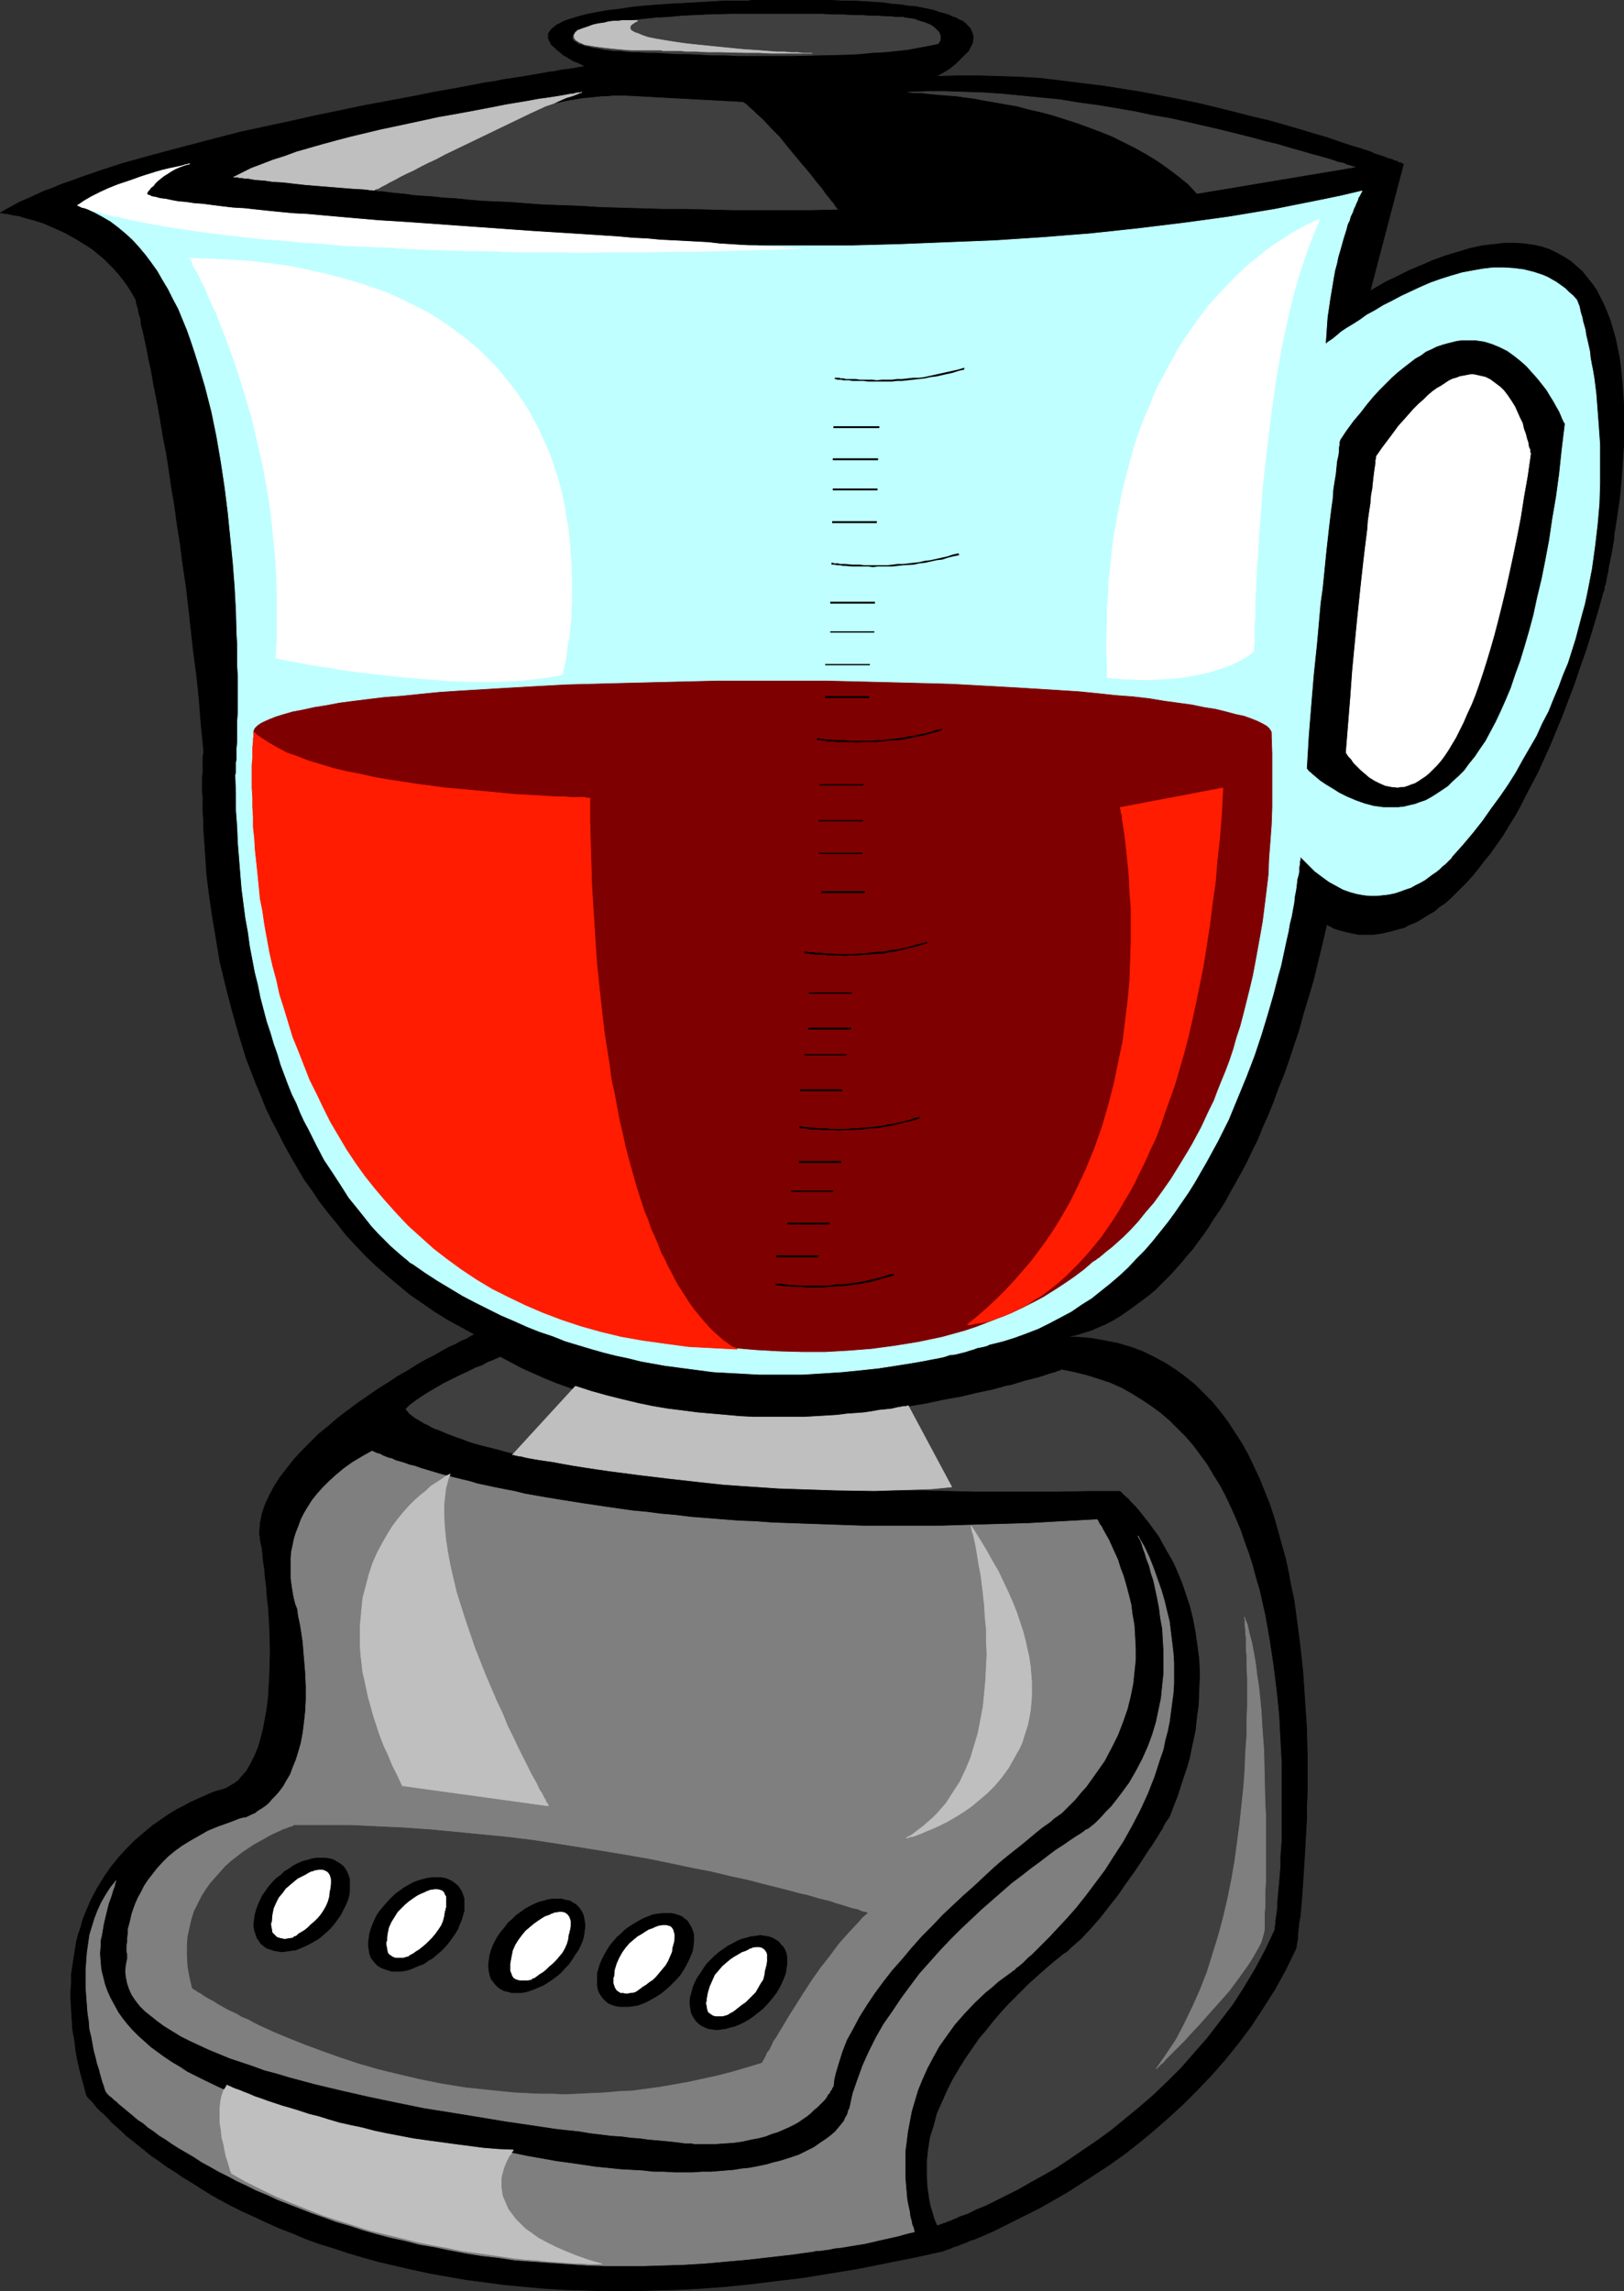 <?xml version="1.0" encoding="UTF-8" standalone="no"?>
<svg
   version="1.0"
   width="110.36mm"
   height="155.711mm"
   id="svg61"
   sodipodi:docname="Blender 09.wmf"
   xmlns:inkscape="http://www.inkscape.org/namespaces/inkscape"
   xmlns:sodipodi="http://sodipodi.sourceforge.net/DTD/sodipodi-0.dtd"
   xmlns="http://www.w3.org/2000/svg"
   xmlns:svg="http://www.w3.org/2000/svg">
  <rect width="100%" height="100%" fill="#333333" stroke="none"/>
  <sodipodi:namedview
     id="namedview61"
     pagecolor="#ffffff"
     bordercolor="#000000"
     borderopacity="0.25"
     inkscape:showpageshadow="2"
     inkscape:pageopacity="0.0"
     inkscape:pagecheckerboard="0"
     inkscape:deskcolor="#d1d1d1"
     inkscape:document-units="mm" />
  <defs
     id="defs1">
    <pattern
       id="WMFhbasepattern"
       patternUnits="userSpaceOnUse"
       width="6"
       height="6"
       x="0"
       y="0" />
  </defs>
  <path
     style="fill:#000000;fill-opacity:1;fill-rule:evenodd;stroke:#000000;stroke-width:0.162px;stroke-linecap:round;stroke-linejoin:round;stroke-miterlimit:4;stroke-dasharray:none;stroke-opacity:1"
     d="m 0.081,54.699 v 0 H 0.404 0.727 l 0.485,0.162 h 0.485 l 0.808,0.162 0.646,0.162 0.97,0.162 0.97,0.162 0.97,0.323 1.131,0.323 1.293,0.323 2.586,0.808 2.586,1.131 2.909,1.293 2.909,1.616 2.909,1.778 1.454,0.97 2.747,2.262 1.293,1.293 1.454,1.454 1.131,1.293 1.293,1.616 1.131,1.616 1.131,1.778 0.97,1.778 v 0.162 0.323 l 0.162,0.646 0.323,0.97 0.162,1.131 0.485,1.454 0.162,1.616 0.485,1.778 0.485,2.262 0.485,2.262 0.485,2.585 0.646,2.909 0.485,2.909 0.646,3.232 0.646,3.393 0.646,3.717 0.646,3.878 0.808,4.04 0.646,4.201 0.646,4.525 0.808,4.686 0.646,4.848 0.808,5.009 0.646,5.171 0.808,5.333 0.646,5.494 0.646,5.817 0.646,5.817 0.808,6.14 0.646,6.14 0.485,6.302 0.646,6.464 v 0.323 0.485 0.485 l -0.162,0.646 v 0.97 0.97 1.131 1.131 l -0.162,1.454 v 3.07 l 0.162,1.616 v 1.939 1.939 l 0.162,1.939 v 2.101 l 0.162,2.262 0.162,2.262 0.162,2.424 0.162,2.424 0.162,2.585 0.323,2.585 0.323,2.585 0.808,5.656 0.97,5.656 0.97,5.979 1.454,5.979 1.616,6.302 1.778,6.302 1.939,6.302 2.424,6.302 1.293,3.07 1.293,3.232 1.454,3.07 1.616,3.07 1.616,3.232 1.616,2.909 1.778,3.07 1.778,3.07 2.101,2.909 1.939,2.909 2.263,2.909 2.263,2.747 2.263,2.909 2.424,2.585 2.586,2.747 2.747,2.585 2.747,2.424 2.909,2.424 2.909,2.424 3.071,2.101 3.232,2.262 3.394,2.101 3.555,1.939 3.555,1.939 v 0 h -0.162 -0.162 l -0.323,0.162 -0.323,0.162 -0.323,0.162 -0.97,0.646 -1.293,0.485 -1.454,0.808 -1.778,0.808 -1.778,0.97 -1.939,1.131 -2.263,1.131 -2.263,1.293 -2.263,1.454 -2.586,1.454 -2.424,1.616 -2.586,1.616 -2.586,1.778 -2.586,1.778 -2.586,1.939 -2.586,1.939 -2.424,2.101 -2.424,1.939 -2.263,2.262 -2.101,2.101 -2.101,2.262 -1.778,2.262 -1.778,2.262 -1.454,2.262 -1.293,2.424 -1.131,2.424 -0.808,2.424 -0.485,2.424 -0.162,2.424 v 0 0.162 0.162 0.323 l 0.162,0.323 v 0.485 l 0.162,1.131 0.323,1.293 0.162,1.616 0.162,1.778 0.323,2.101 0.162,2.101 0.323,2.424 0.162,2.585 0.323,2.585 0.162,2.747 0.162,2.747 0.162,5.817 -0.162,5.979 -0.162,2.909 -0.162,2.909 -0.323,2.747 -0.485,2.747 -0.485,2.585 -0.646,2.585 -0.646,2.262 -0.97,2.262 -0.97,1.939 -1.131,1.939 -1.293,1.454 -0.646,0.808 -0.808,0.646 -0.808,0.485 -0.808,0.485 -0.808,0.485 -0.97,0.323 v 0 h -0.162 l -0.162,0.162 h -0.323 l -0.646,0.162 -0.97,0.323 -1.131,0.485 -1.454,0.646 -1.454,0.646 -1.778,0.808 -1.778,0.97 -1.939,0.97 -2.101,1.293 -2.101,1.454 -2.101,1.454 -2.101,1.778 -2.263,1.939 -2.101,2.101 -1.939,2.101 -2.101,2.585 -1.778,2.585 -1.778,2.909 -1.616,3.07 -1.454,3.393 -0.646,1.616 -0.485,1.939 -0.646,1.778 -0.485,1.939 -0.323,1.939 -0.323,2.101 -0.323,2.101 -0.323,2.101 v 2.262 l -0.162,2.262 v 2.262 l 0.162,2.424 0.162,2.585 0.162,2.585 0.485,2.585 0.323,2.747 0.485,2.747 0.646,2.747 0.808,2.909 0.808,3.07 v 0 l 0.162,0.162 0.162,0.323 0.323,0.323 0.485,0.485 0.485,0.485 0.485,0.646 0.646,0.808 0.808,0.808 0.97,0.808 0.97,0.97 0.97,1.131 1.131,0.97 1.293,1.131 1.293,1.293 1.454,1.131 1.616,1.293 1.616,1.293 1.778,1.454 1.939,1.293 1.939,1.454 2.101,1.293 2.101,1.454 2.424,1.454 2.263,1.454 2.586,1.616 2.586,1.454 2.747,1.454 2.909,1.454 2.909,1.293 3.071,1.454 3.232,1.454 3.394,1.293 3.394,1.454 3.555,1.293 3.717,1.131 3.879,1.293 3.879,1.131 4.04,1.131 4.202,0.97 4.202,0.97 4.525,0.97 4.525,0.808 4.687,0.808 4.848,0.646 4.848,0.646 5.171,0.485 5.171,0.485 5.333,0.323 5.495,0.162 5.656,0.162 h 5.656 l 5.979,-0.162 5.979,-0.162 6.303,-0.323 6.303,-0.485 6.464,-0.646 6.464,-0.808 6.788,-0.808 6.949,-1.131 6.949,-1.131 7.272,-1.454 7.272,-1.454 7.434,-1.616 h 0.162 l 0.162,-0.162 h 0.162 l 0.323,-0.162 0.485,-0.162 0.485,-0.162 0.485,-0.162 0.646,-0.323 0.646,-0.162 0.808,-0.323 0.808,-0.323 0.97,-0.323 0.97,-0.485 1.131,-0.323 2.263,-0.97 2.586,-1.131 2.586,-1.293 2.909,-1.454 3.232,-1.616 3.232,-1.616 3.394,-1.939 3.394,-1.939 3.555,-2.262 3.717,-2.424 3.717,-2.424 3.879,-2.747 3.717,-2.909 3.717,-3.07 3.879,-3.393 3.717,-3.393 3.717,-3.717 3.555,-3.717 3.555,-4.04 3.394,-4.201 3.394,-4.525 3.071,-4.686 3.071,-4.848 2.747,-5.009 2.586,-5.333 v -0.162 l 0.162,-0.323 v -0.485 l 0.162,-0.808 0.162,-0.97 v -1.131 l 0.162,-1.293 0.162,-1.616 0.323,-1.616 0.162,-1.939 0.162,-1.939 0.162,-2.262 0.162,-2.262 0.162,-2.424 0.162,-2.585 0.162,-2.747 0.162,-2.747 0.162,-3.07 0.162,-2.909 v -3.232 l 0.162,-3.07 v -3.393 -3.232 -3.555 l -0.162,-6.948 -0.485,-7.272 -0.485,-7.272 -0.808,-7.272 -0.97,-7.433 -0.485,-3.555 -0.808,-3.717 -0.646,-3.555 -0.808,-3.717 -0.97,-3.393 -0.97,-3.555 -0.97,-3.393 -1.131,-3.393 -1.293,-3.232 -1.293,-3.232 -1.454,-3.07 -1.454,-3.07 -1.616,-2.909 -1.778,-2.747 -1.778,-2.747 -1.939,-2.585 -2.101,-2.585 -2.263,-2.262 -2.101,-2.101 -2.586,-2.101 -2.424,-1.778 -2.747,-1.778 -2.747,-1.454 -2.909,-1.454 -3.071,-1.131 -3.232,-0.97 -3.232,-0.646 -3.555,-0.646 -3.555,-0.323 -3.879,-0.162 h 0.162 0.485 0.485 l 0.808,-0.162 1.131,-0.162 1.131,-0.323 1.454,-0.485 1.616,-0.485 1.778,-0.808 1.939,-0.808 2.101,-1.131 2.101,-1.293 2.263,-1.616 2.424,-1.778 1.293,-0.97 1.293,-0.97 1.293,-1.131 1.293,-1.293 1.293,-1.293 1.293,-1.293 1.293,-1.454 1.454,-1.616 1.293,-1.616 1.454,-1.616 1.293,-1.778 1.454,-1.939 1.454,-2.101 1.293,-2.101 1.454,-2.101 1.454,-2.262 1.293,-2.424 1.454,-2.585 1.454,-2.585 1.454,-2.747 1.293,-2.747 1.454,-2.909 1.293,-3.232 1.454,-3.232 1.293,-3.232 1.293,-3.555 1.454,-3.555 1.293,-3.717 1.293,-3.878 1.293,-3.878 1.131,-4.201 1.293,-4.201 1.293,-4.363 1.131,-4.686 1.131,-4.686 1.131,-4.848 v 0 l 0.485,0.323 0.485,0.162 0.808,0.485 0.97,0.323 1.131,0.323 1.293,0.323 1.454,0.323 1.616,0.323 h 1.778 1.939 l 2.101,-0.323 2.263,-0.485 2.263,-0.646 1.293,-0.323 1.131,-0.646 1.293,-0.485 1.293,-0.646 2.586,-1.616 1.454,-0.808 1.293,-1.131 1.454,-0.97 1.454,-1.293 1.293,-1.293 1.454,-1.454 1.454,-1.454 1.454,-1.616 1.454,-1.778 1.454,-1.939 1.616,-1.939 1.454,-2.101 1.616,-2.262 1.454,-2.424 1.616,-2.585 1.454,-2.585 1.454,-2.909 1.616,-3.07 1.616,-3.07 1.454,-3.232 1.616,-3.555 1.454,-3.555 1.616,-3.878 1.454,-3.878 1.616,-4.201 1.454,-4.363 1.616,-4.525 1.454,-4.686 1.454,-4.848 1.454,-5.171 v -0.162 l 0.162,-0.162 0.162,-0.485 v -0.646 l 0.323,-0.808 0.162,-0.808 0.162,-1.131 0.323,-1.293 0.162,-1.293 0.323,-1.454 0.323,-1.616 0.323,-1.778 0.323,-1.778 0.162,-1.939 0.323,-1.939 0.323,-2.101 0.646,-4.363 0.485,-4.686 0.323,-4.848 0.323,-4.848 v -5.171 -5.009 l -0.323,-5.009 -0.485,-4.848 -0.323,-2.424 -0.97,-4.686 -0.646,-2.262 -0.646,-2.262 -0.808,-2.101 -0.808,-1.939 -0.97,-1.939 -0.97,-1.939 -1.131,-1.616 -1.293,-1.616 -1.293,-1.616 -1.454,-1.293 -1.454,-1.293 -1.778,-1.131 -1.778,-0.97 -1.939,-0.97 -1.939,-0.646 -2.263,-0.485 -2.263,-0.323 -2.424,-0.162 h -2.586 l -2.747,0.323 -2.909,0.323 -3.071,0.646 -3.232,0.97 -3.232,0.97 -3.555,1.293 -1.778,0.808 -1.939,0.808 -1.939,0.808 -1.939,0.97 -1.939,0.97 -2.101,0.97 -1.939,1.131 -2.263,1.293 8.565,-32.641 h -0.162 -0.162 l -0.162,-0.162 -0.323,-0.162 h -0.485 l -0.323,-0.323 -0.646,-0.162 -0.646,-0.323 -0.808,-0.162 -0.808,-0.323 -0.808,-0.323 -0.97,-0.323 -1.131,-0.323 -0.97,-0.485 -2.424,-0.808 -2.747,-0.808 -2.909,-0.97 -3.232,-1.131 -3.394,-0.97 -3.717,-1.131 -3.879,-1.131 -4.04,-1.131 -4.202,-0.97 -4.363,-1.131 -4.525,-1.131 -4.687,-1.131 -4.687,-0.97 -5.01,-0.97 -5.01,-0.97 -5.01,-0.808 -5.171,-0.808 -5.333,-0.646 -5.171,-0.646 -5.333,-0.646 -5.333,-0.323 -5.333,-0.162 -5.333,-0.162 h -5.333 l -5.333,0.162 0.162,-0.162 0.323,-0.162 0.485,-0.323 0.646,-0.323 0.808,-0.485 0.808,-0.485 1.778,-1.454 1.616,-1.616 0.808,-0.808 0.808,-0.808 0.485,-0.97 0.485,-0.97 0.162,-0.97 V 9.13 L 249.603,8.16 249.118,7.191 248.795,6.868 248.31,6.383 247.825,5.898 247.179,5.413 246.371,5.09 245.563,4.605 244.593,4.282 243.623,3.797 242.492,3.474 241.199,3.151 239.906,2.666 238.452,2.343 236.836,2.02 235.22,1.697 233.28,1.535 231.341,1.212 229.079,1.05 226.978,0.727 224.554,0.566 221.968,0.404 219.221,0.242 h -2.909 l -2.909,-0.162 h -3.232 -6.949 -3.717 -3.879 -2.586 l -0.808,0.162 h -1.778 -2.101 -2.424 l -2.424,0.162 -2.909,0.162 -2.909,0.162 -2.909,0.162 -3.071,0.162 -6.464,0.485 -3.071,0.323 -3.071,0.485 -2.909,0.323 -2.747,0.485 -2.586,0.485 -2.424,0.646 -2.101,0.646 -0.97,0.323 -0.808,0.323 -0.808,0.485 -0.808,0.323 -0.485,0.485 -0.646,0.485 -0.323,0.323 -0.323,0.485 -0.323,0.485 v 0.646 0.485 l 0.162,0.485 0.323,0.646 0.323,0.646 0.646,0.485 0.646,0.646 0.808,0.646 0.97,0.808 1.131,0.646 1.293,0.808 1.616,0.646 1.616,0.808 h -0.162 -0.162 l -0.485,0.162 h -0.485 l -0.808,0.162 -0.808,0.162 -1.131,0.162 -1.131,0.162 -1.293,0.162 -1.454,0.323 -1.454,0.162 -1.778,0.323 -1.778,0.323 -1.939,0.323 -1.939,0.323 -2.101,0.323 -2.263,0.323 -2.263,0.485 -2.424,0.323 -2.424,0.485 -2.586,0.485 -2.586,0.485 -5.495,0.97 -5.656,1.131 -5.979,1.131 -6.141,1.131 -6.141,1.293 -6.303,1.293 -6.464,1.454 -12.767,2.747 -6.303,1.616 -6.141,1.616 -6.141,1.616 -5.979,1.616 -5.818,1.616 -5.495,1.778 -5.171,1.778 -2.586,0.97 -2.424,0.808 -2.263,0.97 -2.263,0.808 -2.101,0.97 -2.101,0.97 -1.939,0.808 -1.778,0.97 -1.778,0.97 z"
     id="path1" />
  <path
     style="fill:#bfffff;fill-opacity:1;fill-rule:evenodd;stroke:#bfffff;stroke-width:0.162px;stroke-linecap:round;stroke-linejoin:round;stroke-miterlimit:4;stroke-dasharray:none;stroke-opacity:1"
     d="m 44.846,43.387 h -0.162 l -0.162,0.162 -0.323,0.162 -0.485,0.162 -0.646,0.323 -0.646,0.323 -1.454,0.808 -1.616,0.97 -1.454,1.131 -1.293,1.131 -0.485,0.485 -0.485,0.646 -0.323,0.485 v 0.646 0.485 l 0.162,0.485 0.485,0.646 0.485,0.485 0.97,0.323 1.131,0.323 1.454,0.485 0.808,0.162 h 0.808 l 0.97,0.162 2.263,0.323 h 1.293 1.293 l 1.293,0.162 h 1.616 1.454 1.778 1.778 l 1.939,-0.162 h 1.939 0.162 0.323 l 0.646,0.162 h 0.808 l 1.131,0.162 1.293,0.162 1.616,0.162 1.778,0.162 1.939,0.323 2.263,0.162 2.263,0.323 2.586,0.162 2.909,0.323 2.909,0.323 3.071,0.323 3.394,0.323 3.394,0.323 3.717,0.323 3.879,0.162 3.879,0.485 4.202,0.323 4.202,0.323 4.363,0.323 4.525,0.162 4.687,0.323 4.848,0.323 4.848,0.323 5.01,0.323 5.171,0.162 5.171,0.323 5.333,0.162 5.495,0.323 5.495,0.162 5.495,0.162 5.656,0.162 h 5.818 l 11.474,0.162 h 11.959 11.959 l 12.121,-0.323 12.121,-0.485 12.282,-0.485 12.282,-0.808 12.282,-0.97 12.121,-1.293 11.959,-1.454 5.979,-0.808 5.818,-0.808 5.818,-0.97 5.818,-0.97 5.656,-1.131 5.656,-1.131 5.495,-1.131 5.495,-1.293 v 0 0.162 l -0.162,0.162 -0.162,0.323 -0.162,0.323 -0.162,0.323 -0.323,0.485 -0.162,0.646 -0.323,0.646 -0.323,0.808 -0.323,0.646 -0.323,0.97 -0.485,0.97 -0.323,1.131 -0.485,0.97 -0.323,1.293 -0.808,2.585 -0.808,2.909 -0.485,1.616 -0.323,1.616 -0.485,1.778 -0.323,1.778 -0.323,1.939 -0.323,1.939 -0.323,1.939 -0.323,2.262 -0.323,2.101 -0.162,2.262 -0.162,2.424 -0.162,2.424 v 0 -0.162 h 0.162 l 0.323,-0.323 0.485,-0.323 0.97,-0.646 0.97,-0.808 1.131,-0.97 1.454,-0.97 1.616,-0.97 1.778,-1.131 1.778,-1.293 2.101,-1.131 2.101,-1.293 2.263,-1.131 2.424,-1.293 2.424,-1.131 2.424,-1.131 2.586,-1.131 2.747,-0.97 2.586,-0.808 2.747,-0.808 2.586,-0.485 2.747,-0.485 2.747,-0.323 h 2.586 l 2.586,0.162 2.586,0.323 2.586,0.646 2.424,0.808 1.131,0.485 1.131,0.646 1.131,0.646 1.131,0.808 1.131,0.808 0.97,0.97 1.131,0.97 0.97,1.131 v 0 0.162 l 0.162,0.323 0.162,0.485 0.162,0.323 0.162,0.646 0.162,0.808 0.162,0.646 0.323,0.97 0.162,0.97 0.323,1.131 0.323,1.131 0.162,1.293 0.323,1.293 0.323,1.454 0.323,1.454 0.162,1.616 0.323,1.778 0.323,1.616 0.323,1.939 0.485,3.878 0.323,4.201 0.323,4.363 0.323,4.525 v 4.848 5.171 l -0.162,5.171 -0.485,5.494 -0.646,5.494 -0.808,5.817 -1.131,5.817 -0.646,3.07 -0.808,2.909 -0.808,3.07 -0.808,3.07 -0.97,3.07 -0.97,3.07 -1.293,3.07 -1.131,3.07 -1.293,3.07 -1.293,3.232 -1.616,3.07 -1.454,3.232 -1.778,3.07 -1.778,3.07 -1.778,3.232 -1.939,3.07 -2.101,3.07 -2.263,3.07 -2.263,3.232 -2.424,3.07 -2.586,3.07 -2.747,3.07 v 0 l -0.162,0.323 -0.162,0.162 -0.485,0.485 -0.485,0.485 -0.485,0.485 -0.646,0.485 -0.808,0.808 -0.808,0.646 -0.97,0.646 -1.939,1.454 -1.131,0.646 -1.293,0.646 -1.131,0.646 -1.454,0.485 -1.293,0.485 -1.454,0.485 -1.616,0.323 -1.454,0.162 -1.616,0.162 h -1.616 l -1.616,-0.162 -1.778,-0.323 -1.778,-0.485 -1.778,-0.646 -1.778,-0.97 -1.778,-0.97 -1.778,-1.293 -1.939,-1.454 -1.778,-1.778 -1.939,-1.939 v 0.162 0.162 0.323 l -0.162,0.646 v 0.646 l -0.162,0.808 v 0.97 l -0.162,0.97 -0.323,1.131 -0.162,1.454 -0.162,1.293 -0.323,1.616 -0.162,1.616 -0.323,1.778 -0.323,1.778 -0.485,1.939 -0.323,1.939 -0.485,2.101 -0.485,2.262 -0.485,2.262 -0.485,2.262 -0.646,2.262 -1.293,5.009 -1.454,5.009 -1.616,5.333 -1.778,5.333 -2.101,5.494 -2.263,5.494 -2.263,5.494 -2.747,5.494 -2.909,5.332 -3.071,5.333 -1.616,2.585 -1.778,2.585 -1.778,2.585 -1.778,2.424 -1.939,2.424 -1.939,2.424 -2.101,2.424 -2.101,2.101 -2.101,2.262 -2.263,2.101 -2.263,1.939 -2.424,1.939 -2.424,1.939 -2.586,1.616 -2.586,1.778 -2.747,1.454 -2.747,1.454 -2.909,1.454 -2.909,1.131 -3.071,1.131 -3.071,0.97 -3.232,0.808 v 0 h -0.162 l -0.323,0.162 -0.323,0.162 -0.485,0.162 -0.646,0.162 -0.808,0.162 -0.808,0.162 -0.808,0.323 -1.131,0.323 -0.97,0.323 -2.586,0.646 -1.454,0.162 -1.454,0.485 -1.454,0.323 -1.778,0.323 -1.616,0.323 -1.778,0.323 -1.939,0.323 -4.04,0.646 -4.202,0.646 -4.525,0.485 -4.848,0.485 -5.01,0.323 -5.171,0.323 h -5.495 -5.656 l -5.818,-0.323 -5.979,-0.323 -6.141,-0.808 -6.141,-0.808 -6.303,-1.131 -3.232,-0.808 -3.071,-0.646 -3.232,-0.808 -3.394,-0.97 -3.232,-0.97 -3.232,-0.97 -3.232,-1.293 -3.394,-1.131 -3.232,-1.293 -3.232,-1.454 -3.394,-1.454 -3.232,-1.616 -3.232,-1.616 -3.394,-1.778 -3.232,-1.939 -3.232,-1.939 -3.232,-2.101 -3.232,-2.262 h -0.162 v -0.162 h -0.162 l -0.323,-0.162 -0.485,-0.485 -0.808,-0.646 -0.97,-0.808 -1.293,-1.131 -1.293,-1.131 -1.616,-1.616 -1.616,-1.616 -1.778,-1.939 -1.778,-2.262 -1.939,-2.424 -2.101,-2.585 -1.939,-3.07 -2.101,-3.232 -2.263,-3.393 -1.939,-3.717 -2.101,-4.201 -1.131,-2.101 -0.97,-2.101 -0.97,-2.424 -1.131,-2.262 -0.97,-2.424 -0.97,-2.585 -0.97,-2.585 -0.808,-2.747 -0.97,-2.747 -0.808,-2.747 -0.97,-2.909 -0.808,-3.07 -0.808,-3.07 -0.646,-3.232 -0.808,-3.232 -0.646,-3.393 -0.646,-3.393 -0.485,-3.555 -0.646,-3.555 -0.485,-3.717 -0.485,-3.717 -0.323,-3.878 -0.323,-4.04 -0.323,-4.04 -0.162,-4.04 -0.323,-4.363 v -4.363 l -0.162,-4.363 v -0.323 l 0.162,-0.485 v -0.646 -0.808 -1.131 l 0.162,-0.97 v -1.293 -1.454 l 0.162,-1.616 v -1.616 -1.939 -1.939 l 0.162,-2.101 v -9.372 l -0.162,-2.585 v -2.747 -2.747 l -0.162,-2.747 -0.162,-5.979 -0.323,-5.979 -0.485,-6.302 -0.646,-6.464 -0.646,-6.464 -0.808,-6.464 -0.97,-6.464 -1.131,-6.625 -1.293,-6.302 L 52.765,99.459 50.987,93.48 50.017,90.41 49.048,87.502 48.078,84.755 46.947,82.008 45.816,79.26 44.523,76.837 43.23,74.251 41.776,71.827 l -1.293,-2.262 -1.616,-2.262 -1.454,-1.939 -1.616,-1.939 -1.778,-1.939 -1.778,-1.616 -1.939,-1.616 -1.939,-1.454 -1.939,-1.131 -2.101,-1.131 -2.101,-0.97 -2.263,-0.808 v 0 l 0.162,-0.162 h 0.323 l 0.323,-0.323 0.323,-0.162 0.485,-0.323 0.646,-0.162 0.646,-0.323 1.454,-0.808 1.616,-0.646 1.939,-0.97 1.939,-0.808 4.04,-1.778 2.101,-0.808 2.101,-0.646 1.939,-0.646 1.778,-0.485 1.616,-0.323 h 0.808 z"
     id="path2" />
  <path
     style="fill:#7f0000;fill-opacity:1;fill-rule:evenodd;stroke:#7f0000;stroke-width:0.162px;stroke-linecap:round;stroke-linejoin:round;stroke-miterlimit:4;stroke-dasharray:none;stroke-opacity:1"
     d="m 197.888,201.423 h 6.949 6.949 l 6.626,-0.162 h 6.626 l 6.303,-0.162 6.303,-0.162 5.979,-0.162 5.979,-0.323 5.656,-0.162 5.656,-0.323 5.333,-0.323 5.171,-0.323 5.01,-0.323 4.848,-0.323 4.525,-0.485 4.363,-0.323 4.202,-0.485 3.879,-0.485 3.717,-0.485 3.394,-0.485 3.232,-0.485 3.071,-0.485 2.747,-0.646 2.424,-0.485 2.263,-0.646 1.778,-0.646 1.778,-0.646 1.293,-0.646 1.131,-0.646 0.808,-0.646 0.485,-0.646 0.162,-0.646 v -0.323 -0.323 l -0.485,-0.808 -0.646,-0.646 -1.131,-0.646 -1.293,-0.646 -1.616,-0.646 -1.778,-0.646 -2.263,-0.485 -2.424,-0.646 -2.586,-0.646 -3.071,-0.485 -3.071,-0.646 -3.555,-0.485 -3.555,-0.485 -3.879,-0.646 -4.202,-0.485 -4.363,-0.323 -4.525,-0.485 -4.848,-0.485 -5.01,-0.323 -5.171,-0.323 -5.333,-0.323 -5.656,-0.323 -5.818,-0.323 -5.979,-0.323 -5.979,-0.162 -6.303,-0.162 -6.464,-0.162 -6.626,-0.162 -6.788,-0.162 h -6.788 -7.111 -6.949 -6.949 l -6.788,0.162 -6.788,0.162 -6.464,0.162 -6.464,0.162 -6.141,0.162 -6.141,0.162 -5.979,0.323 -5.656,0.323 -5.656,0.323 -5.333,0.323 -5.333,0.323 -4.848,0.323 -4.848,0.485 -4.687,0.485 -4.363,0.323 -4.04,0.485 -3.879,0.485 -3.717,0.485 -3.394,0.646 -3.071,0.485 -2.909,0.646 -2.586,0.485 -2.263,0.646 -2.101,0.646 -1.616,0.646 -1.454,0.646 -0.646,0.323 -0.485,0.323 -0.485,0.323 -0.323,0.323 -0.323,0.323 -0.162,0.323 -0.162,0.323 v 0.323 0.485 l 0.162,0.323 0.323,0.323 0.323,0.323 0.323,0.323 0.485,0.323 0.485,0.323 0.646,0.323 1.454,0.646 1.778,0.646 1.939,0.646 2.424,0.485 2.586,0.646 2.909,0.646 3.071,0.485 3.394,0.646 3.717,0.485 3.879,0.485 4.202,0.485 4.202,0.485 4.687,0.485 4.687,0.323 5.01,0.485 5.171,0.323 5.333,0.323 5.656,0.323 5.656,0.323 5.979,0.323 5.979,0.162 6.303,0.162 6.303,0.323 6.464,0.162 h 6.626 l 6.788,0.162 h 6.788 z"
     id="path3" />
  <path
     style="fill:#7f0000;fill-opacity:1;fill-rule:evenodd;stroke:#7f0000;stroke-width:0.162px;stroke-linecap:round;stroke-linejoin:round;stroke-miterlimit:4;stroke-dasharray:none;stroke-opacity:1"
     d="m 326.528,188.658 0.162,4.848 v 4.848 4.525 4.525 l -0.162,4.525 -0.323,4.363 -0.323,4.201 -0.162,4.201 -0.485,4.04 -0.485,3.878 -0.485,3.878 -0.646,3.717 -0.646,3.555 -0.646,3.555 -0.646,3.393 -0.808,3.393 -0.808,3.232 -0.808,3.232 -0.808,3.07 -0.97,2.909 -0.808,2.909 -0.97,2.909 -0.97,2.585 -1.131,2.747 -0.97,2.424 -0.97,2.585 -1.131,2.262 -1.131,2.424 -0.97,2.101 -1.131,2.101 -1.131,2.101 -1.131,1.939 -2.263,3.717 -2.101,3.393 -2.263,3.232 -2.101,2.909 -2.101,2.424 -1.939,2.424 -1.939,2.101 -1.778,1.778 -1.616,1.454 -1.454,1.293 -1.454,1.131 -1.131,0.97 -0.808,0.646 -0.323,0.162 -0.323,0.323 -0.323,0.162 h -0.162 v 0.162 h -0.162 l -2.424,2.101 -2.586,1.939 -2.586,1.778 -2.747,1.778 -2.586,1.616 -2.747,1.454 -2.909,1.454 -2.747,1.293 -2.909,1.131 -2.909,1.131 -2.909,1.131 -2.909,0.97 -2.909,0.808 -2.909,0.808 -3.071,0.646 -3.071,0.646 -5.979,0.97 -5.979,0.808 -6.141,0.485 -5.818,0.323 h -5.979 l -5.818,-0.162 -5.818,-0.323 -5.656,-0.485 -5.333,-0.646 -5.333,-0.808 -5.01,-0.808 -4.848,-0.808 -4.687,-0.97 -4.202,-0.97 -4.04,-0.97 -1.939,-0.485 -1.778,-0.485 -1.616,-0.485 -1.778,-0.485 -1.454,-0.485 -1.454,-0.323 -1.293,-0.485 -1.293,-0.323 -1.131,-0.485 -1.131,-0.162 -0.808,-0.323 -0.808,-0.323 -0.646,-0.323 -0.646,-0.162 -0.485,-0.162 -0.323,-0.162 h -0.162 v 0 l -3.717,-1.454 -3.394,-1.616 -3.394,-1.616 -3.232,-1.778 -3.071,-1.939 -3.071,-1.939 -2.747,-2.262 -2.747,-2.101 -2.747,-2.262 -2.586,-2.424 -2.424,-2.424 -2.424,-2.585 -2.263,-2.585 -2.101,-2.747 -2.101,-2.747 -1.939,-2.747 -1.939,-2.909 -1.778,-2.909 -1.778,-2.909 -1.616,-3.07 -1.454,-3.07 -1.454,-3.07 -1.454,-3.07 -1.293,-3.07 -2.424,-6.14 -2.263,-6.464 -1.778,-6.14 -1.616,-6.302 -1.454,-6.14 -1.131,-5.979 -0.97,-5.817 -0.808,-5.656 -0.485,-2.747 -0.323,-2.585 -0.162,-2.585 -0.323,-2.585 -0.162,-2.424 -0.162,-2.424 -0.162,-2.262 -0.162,-2.262 v -2.101 l -0.162,-1.939 v -1.939 l -0.162,-1.778 v -1.616 -1.616 -2.585 -1.131 -1.131 l 0.162,-0.808 v -1.293 -0.485 -0.323 z"
     id="path4" />
  <path
     style="fill:#ff1c00;fill-opacity:1;fill-rule:evenodd;stroke:#ff1c00;stroke-width:0.162px;stroke-linecap:round;stroke-linejoin:round;stroke-miterlimit:4;stroke-dasharray:none;stroke-opacity:1"
     d="m 65.209,188.011 v 0.162 0.323 0.485 l -0.162,0.808 v 0.97 l -0.162,1.131 v 1.293 1.616 l -0.162,1.616 v 5.979 l 0.162,2.424 v 2.424 l 0.162,2.585 v 2.585 l 0.323,2.909 0.162,2.909 0.323,2.909 0.323,3.07 0.323,3.232 0.323,3.393 0.646,3.232 0.485,3.393 0.646,3.555 0.646,3.555 0.808,3.555 0.97,3.555 0.808,3.717 1.131,3.555 1.131,3.717 1.131,3.717 1.454,3.555 1.454,3.717 1.454,3.717 1.778,3.555 1.778,3.717 1.778,3.555 2.101,3.555 2.101,3.555 2.263,3.393 2.424,3.393 2.586,3.232 2.747,3.232 2.909,3.232 2.909,3.07 3.232,2.909 3.232,2.909 3.555,2.747 3.555,2.585 3.879,2.585 4.04,2.424 4.202,2.101 4.363,2.101 4.525,1.939 4.687,1.778 4.848,1.616 5.171,1.454 5.333,1.293 5.495,0.97 5.818,0.808 5.979,0.808 6.141,0.323 3.071,0.162 3.232,0.162 -0.162,-0.162 -0.323,-0.162 -0.485,-0.162 -0.646,-0.323 -0.808,-0.646 -0.97,-0.646 -1.131,-0.97 -1.293,-1.131 -1.293,-1.293 -1.454,-1.616 -1.616,-1.939 -0.808,-0.97 -0.808,-1.131 -0.808,-1.131 -0.808,-1.293 -0.808,-1.293 -0.97,-1.454 -0.808,-1.454 -0.808,-1.616 -0.97,-1.778 -0.808,-1.778 -0.97,-1.778 -0.808,-2.101 -0.808,-1.939 -0.97,-2.101 -0.808,-2.424 -0.97,-2.262 -0.808,-2.585 -0.808,-2.424 -0.808,-2.747 -0.808,-2.909 -0.808,-2.909 -0.808,-3.07 -0.646,-3.07 -0.808,-3.393 -0.646,-3.393 -0.646,-3.555 -0.808,-3.555 -0.485,-3.878 -0.646,-4.04 -0.646,-4.04 -0.485,-4.201 -0.485,-4.363 -0.485,-4.525 -0.485,-4.686 -0.323,-4.686 -0.323,-5.009 -0.323,-5.171 -0.323,-5.171 -0.162,-5.494 -0.162,-5.494 -0.162,-5.817 v -5.817 h -0.808 l -0.485,-0.162 h -1.131 -0.646 -0.808 -0.808 l -1.778,-0.162 h -2.263 l -2.424,-0.162 -2.747,-0.162 -2.747,-0.162 -3.071,-0.162 -3.232,-0.323 -3.394,-0.323 -3.394,-0.323 -3.555,-0.323 -3.717,-0.323 -7.272,-0.97 -7.434,-1.131 -3.717,-0.646 -3.555,-0.808 -3.394,-0.646 -3.394,-0.808 -3.232,-0.97 -3.232,-0.97 -2.909,-1.131 -2.747,-0.97 -2.424,-1.293 -2.263,-1.293 -1.939,-1.293 -0.97,-0.646 z"
     id="path5" />
  <path
     style="fill:#ff1c00;fill-opacity:1;fill-rule:evenodd;stroke:#ff1c00;stroke-width:0.162px;stroke-linecap:round;stroke-linejoin:round;stroke-miterlimit:4;stroke-dasharray:none;stroke-opacity:1"
     d="m 287.742,207.402 v 0.162 0.162 l 0.162,0.323 v 0.485 l 0.162,0.485 0.162,0.646 v 0.808 l 0.162,0.808 0.162,1.131 0.162,0.97 0.162,1.131 0.162,1.293 0.162,1.454 0.162,1.454 0.162,1.616 0.162,1.616 0.162,1.616 0.162,1.778 0.162,3.878 0.323,4.04 v 4.363 4.525 l -0.162,4.686 -0.162,5.009 -0.485,5.171 -0.646,5.171 -0.646,5.333 -1.131,5.333 -1.131,5.494 -1.454,5.656 -1.616,5.494 -1.939,5.494 -1.131,2.747 -1.131,2.747 -1.293,2.747 -1.293,2.747 -1.293,2.585 -1.454,2.585 -1.616,2.747 -1.616,2.585 -1.778,2.585 -1.778,2.424 -1.939,2.585 -2.101,2.424 -2.101,2.424 -2.263,2.424 -2.263,2.262 -2.424,2.262 -2.586,2.262 -2.586,2.101 h 0.323 0.323 0.323 l 0.485,-0.162 0.97,-0.162 1.293,-0.162 1.616,-0.323 1.778,-0.646 1.939,-0.646 2.263,-0.97 2.263,-1.131 1.293,-0.646 1.293,-0.808 1.131,-0.808 1.454,-0.808 1.293,-0.97 1.293,-0.97 1.454,-1.131 1.293,-1.131 1.454,-1.293 1.454,-1.454 1.454,-1.454 1.454,-1.616 1.454,-1.616 1.454,-1.778 1.454,-1.778 1.454,-2.101 1.454,-2.101 1.454,-2.262 1.293,-2.262 1.454,-2.424 1.454,-2.585 1.293,-2.747 1.454,-2.909 1.293,-2.909 1.454,-3.07 1.293,-3.393 1.131,-3.393 1.293,-3.555 1.293,-3.717 1.131,-3.878 1.131,-3.878 1.131,-4.363 0.97,-4.201 0.97,-4.525 0.97,-4.686 0.97,-4.848 0.808,-5.171 0.808,-5.171 0.646,-5.332 0.808,-5.656 0.485,-5.817 0.646,-5.817 0.485,-6.14 0.323,-6.464 z"
     id="path6" />
  <path
     style="fill:#000000;fill-opacity:1;fill-rule:evenodd;stroke:#000000;stroke-width:0.162px;stroke-linecap:round;stroke-linejoin:round;stroke-miterlimit:4;stroke-dasharray:none;stroke-opacity:1"
     d="m 344.305,113.033 v 0.162 l -0.162,0.323 v 0.646 l -0.162,0.808 v 0.97 l -0.162,1.131 -0.323,1.454 -0.162,1.616 -0.162,1.616 -0.323,1.939 -0.323,2.101 -0.162,2.424 -0.323,2.262 -0.323,2.585 -0.323,2.747 -0.323,2.909 -0.323,2.909 -0.323,3.232 -0.323,3.232 -0.323,3.232 -0.485,3.393 -0.323,3.555 -0.323,3.717 -0.323,3.555 -0.808,7.756 -0.646,7.756 -0.646,8.08 -0.485,8.241 v 0 l 0.162,0.162 0.162,0.162 0.162,0.323 0.323,0.162 0.485,0.485 0.97,0.808 1.131,0.97 1.454,0.97 1.616,0.97 1.778,1.131 1.939,0.97 2.263,0.97 2.263,0.808 2.424,0.646 2.424,0.323 h 1.293 1.293 1.293 l 1.454,-0.162 1.293,-0.323 1.454,-0.323 1.293,-0.485 1.454,-0.485 1.454,-0.808 1.293,-0.808 1.454,-0.97 1.454,-0.97 1.293,-1.293 1.454,-1.293 1.454,-1.454 1.293,-1.778 1.454,-1.778 1.293,-1.939 1.454,-2.101 1.293,-2.424 1.293,-2.424 1.293,-2.747 1.293,-2.909 1.293,-3.07 1.131,-3.393 1.293,-3.555 1.131,-3.717 1.131,-3.878 1.131,-4.201 0.97,-4.525 1.131,-4.686 0.97,-4.848 0.97,-5.171 0.808,-5.494 0.97,-5.656 0.808,-5.979 0.646,-6.14 0.808,-6.625 v 0 l -0.162,-0.162 -0.162,-0.323 -0.323,-0.646 -0.323,-0.808 -0.485,-1.131 -0.646,-1.131 -0.808,-1.454 -0.808,-1.293 -0.97,-1.616 -1.131,-1.454 -1.293,-1.616 -1.293,-1.454 -1.454,-1.616 -1.454,-1.293 -1.616,-1.293 -1.778,-1.293 -1.939,-0.97 -1.939,-0.808 -2.101,-0.646 -2.263,-0.323 h -1.131 -1.131 -1.131 l -1.293,0.162 -1.293,0.323 -1.293,0.323 -1.131,0.323 -1.454,0.485 -1.293,0.646 -1.454,0.646 -1.293,0.97 -1.454,0.808 -1.454,1.131 -1.454,1.131 -1.616,1.293 -1.454,1.293 -1.616,1.616 -1.616,1.616 -1.616,1.778 -1.616,1.939 -1.616,2.101 -1.778,2.101 -1.778,2.424 z"
     id="path7" />
  <path
     style="fill:#ffffff;fill-opacity:1;fill-rule:evenodd;stroke:#ffffff;stroke-width:0.162px;stroke-linecap:round;stroke-linejoin:round;stroke-miterlimit:4;stroke-dasharray:none;stroke-opacity:1"
     d="m 353.516,117.234 v 0.162 0.323 l -0.162,0.485 v 0.808 l -0.162,0.97 -0.162,1.131 -0.162,1.293 -0.162,1.454 -0.162,1.616 -0.323,1.778 -0.162,2.101 -0.323,2.101 -0.323,2.262 -0.162,2.262 -0.323,2.585 -0.323,2.585 -0.323,2.747 -0.323,2.909 -0.323,2.909 -0.323,3.07 -0.646,6.14 -0.646,6.625 -0.646,6.787 -0.485,6.787 -1.131,14.058 v 0.162 0 l 0.323,0.485 0.323,0.485 0.646,0.646 0.646,0.97 0.808,0.808 0.97,0.97 1.131,0.97 1.131,0.97 1.293,0.808 1.293,0.646 1.454,0.646 1.616,0.323 1.616,0.162 0.808,-0.162 h 0.808 l 0.97,-0.323 0.808,-0.323 0.97,-0.323 0.808,-0.485 0.97,-0.646 0.97,-0.646 0.97,-0.808 0.97,-0.97 0.97,-0.97 0.97,-1.131 0.97,-1.293 0.97,-1.454 0.97,-1.616 0.97,-1.616 0.97,-1.939 0.97,-1.939 0.97,-2.262 1.131,-2.424 0.97,-2.424 0.97,-2.747 0.97,-2.909 0.97,-3.07 0.97,-3.232 0.97,-3.393 0.97,-3.717 0.97,-3.878 0.97,-4.04 0.97,-4.363 0.97,-4.525 0.97,-4.686 0.97,-5.009 0.808,-5.171 0.97,-5.494 0.808,-5.656 v -0.162 l -0.162,-0.323 v -0.646 l -0.323,-0.646 -0.162,-1.131 -0.323,-0.97 -0.323,-1.293 -0.485,-1.293 -0.323,-1.454 -0.646,-1.293 -0.646,-1.454 -0.646,-1.454 -0.808,-1.293 -0.97,-1.454 -0.97,-1.293 -0.97,-0.97 -1.293,-0.97 -1.293,-0.97 -1.293,-0.646 -1.454,-0.323 -1.454,-0.323 h -0.97 l -0.808,0.162 -0.808,0.162 -0.97,0.162 -0.808,0.323 -1.131,0.323 -0.97,0.485 -0.97,0.646 -0.97,0.646 -1.131,0.646 -1.131,0.808 -1.131,0.97 -1.131,1.131 -1.293,1.131 -1.293,1.293 -1.131,1.293 -1.293,1.454 -1.454,1.616 -1.293,1.778 -1.454,1.939 -1.454,1.939 z"
     id="path8" />
  <path
     style="fill:#ffffff;fill-opacity:1;fill-rule:evenodd;stroke:#ffffff;stroke-width:0.162px;stroke-linecap:round;stroke-linejoin:round;stroke-miterlimit:4;stroke-dasharray:none;stroke-opacity:1"
     d="m 48.725,66.333 v 0 0.162 l 0.323,0.323 0.323,0.646 0.323,0.97 0.646,0.97 0.808,1.454 0.646,1.454 0.97,1.778 0.808,2.101 0.97,2.262 1.131,2.262 0.97,2.747 1.131,2.747 1.131,3.07 1.131,3.07 1.131,3.393 1.131,3.555 1.131,3.717 1.131,3.878 0.97,4.04 0.97,4.201 0.97,4.201 0.808,4.363 0.808,4.686 0.646,4.686 0.485,4.848 0.485,4.848 0.323,5.171 0.162,5.171 v 5.171 5.332 l -0.323,5.494 h 0.162 0.323 l 0.646,0.162 0.97,0.162 1.131,0.323 1.293,0.162 1.616,0.323 1.778,0.323 1.939,0.323 2.101,0.323 2.263,0.323 2.424,0.485 2.424,0.323 2.747,0.323 2.586,0.323 2.909,0.323 5.818,0.646 5.979,0.485 6.141,0.485 6.141,0.162 h 5.979 l 2.909,-0.162 2.909,-0.162 2.747,-0.323 2.586,-0.323 2.586,-0.323 2.424,-0.485 v -0.162 l 0.162,-0.162 v -0.485 l 0.162,-0.485 0.162,-0.646 0.162,-0.808 0.162,-0.808 0.162,-0.97 0.162,-1.131 0.162,-1.293 0.162,-1.293 0.323,-1.454 0.162,-1.616 0.162,-1.616 0.162,-1.778 v -1.778 l 0.162,-1.939 v -1.939 -2.101 -2.101 l -0.162,-4.363 -0.323,-4.525 -0.485,-4.686 -0.485,-2.424 -0.323,-2.424 -0.485,-2.424 -0.646,-2.585 -0.646,-2.424 -0.808,-2.424 -0.808,-2.585 -0.97,-2.424 -1.131,-2.424 -1.131,-2.585 -1.293,-2.424 -1.293,-2.424 -1.454,-2.262 -1.616,-2.424 -1.778,-2.262 -1.778,-2.262 -1.939,-2.262 -2.263,-2.262 -2.101,-2.101 -2.424,-2.101 -2.586,-1.939 -2.586,-1.939 -2.909,-1.939 -2.909,-1.778 -3.232,-1.616 -3.232,-1.616 -3.555,-1.616 -3.717,-1.293 -3.879,-1.293 -3.879,-1.131 -4.363,-1.131 -4.363,-0.97 -4.525,-0.97 -4.848,-0.646 -5.01,-0.646 -5.171,-0.323 -5.333,-0.323 z"
     id="path9" />
  <path
     style="fill:#ffffff;fill-opacity:1;fill-rule:evenodd;stroke:#ffffff;stroke-width:0.162px;stroke-linecap:round;stroke-linejoin:round;stroke-miterlimit:4;stroke-dasharray:none;stroke-opacity:1"
     d="m 338.972,56.315 h -0.162 v 0 l -0.323,0.162 -0.323,0.162 -0.323,0.162 h -0.323 l -0.485,0.323 -0.646,0.323 -0.646,0.323 -0.646,0.323 -1.454,0.808 -1.778,0.97 -1.939,1.293 -2.101,1.293 -2.263,1.616 -2.424,1.939 -2.424,1.939 -2.586,2.424 -2.586,2.585 -2.586,2.747 -2.747,3.07 -2.586,3.393 -1.293,1.939 -1.293,1.778 -1.293,1.939 -1.293,2.101 -1.131,2.101 -1.293,2.262 -1.131,2.262 -1.293,2.262 -1.131,2.424 -0.97,2.585 -1.131,2.585 -1.131,2.747 -0.97,2.747 -0.97,2.909 -0.808,2.909 -0.808,3.07 -0.808,3.07 -0.808,3.393 -0.646,3.232 -0.646,3.555 -0.646,3.393 -0.485,3.717 -0.323,3.717 -0.485,3.878 -0.162,3.878 -0.323,4.201 v 4.04 l -0.162,4.363 0.162,4.363 v 4.363 h 0.162 l 0.162,0.162 h 0.323 0.485 l 0.646,0.162 h 0.646 0.808 l 0.808,0.162 h 0.97 1.131 l 2.263,0.162 h 2.747 l 2.747,-0.162 2.909,-0.162 3.071,-0.323 3.232,-0.646 3.071,-0.646 3.071,-0.97 3.071,-1.131 1.293,-0.646 1.454,-0.808 1.293,-0.808 1.293,-0.97 v -1.293 l 0.162,-0.646 v -2.262 -0.97 -0.97 -1.131 l 0.162,-1.131 v -1.293 -2.747 l 0.162,-2.909 0.162,-3.232 0.162,-3.555 0.323,-3.717 0.162,-3.878 0.323,-4.04 0.323,-4.201 0.323,-4.363 0.485,-4.525 0.485,-4.363 1.131,-9.211 1.293,-9.211 0.808,-4.686 0.808,-4.525 0.97,-4.525 0.97,-4.363 1.131,-4.363 1.131,-4.04 1.293,-4.04 1.293,-3.717 1.454,-3.717 z"
     id="path10" />
  <path
     style="fill:#ffffff;fill-opacity:1;fill-rule:evenodd;stroke:#ffffff;stroke-width:0.162px;stroke-linecap:round;stroke-linejoin:round;stroke-miterlimit:4;stroke-dasharray:none;stroke-opacity:1"
     d="m 19.959,52.76 v 0 l 0.485,0.162 0.485,0.323 0.808,0.162 1.131,0.323 0.646,0.323 0.808,0.162 0.808,0.162 0.97,0.323 0.808,0.323 1.131,0.162 1.131,0.323 1.131,0.162 1.293,0.323 1.454,0.323 1.454,0.323 1.616,0.323 1.616,0.323 1.778,0.323 1.778,0.323 1.939,0.323 2.101,0.323 2.101,0.323 2.263,0.323 2.263,0.323 2.586,0.323 2.424,0.323 2.747,0.323 2.747,0.323 2.909,0.323 3.071,0.323 3.071,0.162 3.232,0.323 3.394,0.323 3.394,0.162 3.555,0.323 3.879,0.323 3.879,0.162 3.879,0.162 4.04,0.162 4.363,0.323 4.363,0.162 4.525,0.162 4.525,0.162 h 4.848 l 4.848,0.162 5.171,0.162 h 5.171 5.333 l 5.495,0.162 5.656,-0.162 h 5.818 5.818 l 6.141,-0.162 h 6.303 l 6.464,-0.162 6.464,-0.162 6.788,-0.162 6.949,-0.323 h -0.162 -0.323 -0.646 -0.808 l -1.131,-0.162 h -1.131 l -1.454,-0.162 h -1.778 l -1.778,-0.162 -2.101,-0.162 h -2.101 l -2.424,-0.162 -2.424,-0.162 -2.747,-0.162 -2.747,-0.323 -2.909,-0.162 -3.071,-0.162 -3.232,-0.162 -3.232,-0.162 -3.394,-0.323 -3.555,-0.162 -3.555,-0.323 -7.272,-0.485 -7.596,-0.485 -7.757,-0.485 -15.838,-1.131 -15.838,-1.131 -7.757,-0.485 -7.434,-0.646 -7.272,-0.646 -3.555,-0.323 -3.394,-0.162 -3.394,-0.323 -3.232,-0.323 L 65.693,53.891 62.784,53.567 59.876,53.406 57.128,53.083 54.543,52.76 52.118,52.436 49.856,52.275 47.755,51.952 45.816,51.79 44.038,51.467 42.584,51.144 41.129,50.982 39.998,50.659 39.028,50.497 38.382,50.174 37.897,50.012 37.735,49.851 v -0.162 -0.162 l 0.162,-0.162 0.162,-0.323 0.323,-0.323 0.323,-0.485 0.646,-0.485 0.485,-0.646 0.646,-0.646 0.808,-0.646 0.808,-0.646 0.808,-0.485 0.97,-0.646 1.131,-0.646 1.131,-0.485 1.293,-0.485 1.293,-0.323 H 48.563 48.401 l -0.323,0.162 H 47.755 l -0.485,0.162 -0.485,0.162 -1.454,0.323 -1.616,0.323 -1.939,0.485 -2.101,0.646 -2.263,0.646 -2.263,0.808 -2.424,0.808 -2.424,0.808 -2.424,0.97 -2.101,0.97 -2.263,1.131 -1.939,1.131 z"
     id="path11" />
  <path
     style="fill:#3f3f3f;fill-opacity:1;fill-rule:evenodd;stroke:#3f3f3f;stroke-width:0.162px;stroke-linecap:round;stroke-linejoin:round;stroke-miterlimit:4;stroke-dasharray:none;stroke-opacity:1"
     d="m 160.719,24.643 h -1.616 -0.808 -1.131 l -1.131,0.162 h -1.454 l -1.454,0.162 -1.616,0.162 -1.778,0.162 -1.939,0.323 -2.101,0.323 -2.101,0.485 -2.263,0.323 -2.263,0.485 -2.424,0.646 -2.424,0.646 -2.586,0.808 -2.586,0.808 -2.586,0.97 -2.747,0.97 -2.747,1.131 -2.747,1.293 -2.747,1.293 -2.909,1.454 -2.747,1.616 -2.747,1.778 -2.747,1.778 -2.747,2.101 -2.747,2.101 -2.747,2.262 h 0.162 0.323 l 0.646,0.162 h 0.97 l 1.131,0.162 1.293,0.162 1.616,0.162 1.778,0.162 2.101,0.323 2.263,0.162 2.586,0.162 2.909,0.323 2.909,0.162 3.232,0.323 3.555,0.323 3.717,0.162 3.879,0.162 4.04,0.323 4.363,0.323 4.687,0.162 4.687,0.162 5.01,0.323 5.171,0.162 5.495,0.162 5.495,0.162 h 5.818 l 6.141,0.162 6.141,0.162 h 6.464 6.626 6.788 l 7.111,-0.162 h -0.162 l -0.162,-0.162 -0.162,-0.323 -0.323,-0.323 -0.323,-0.646 -0.485,-0.485 -0.485,-0.646 -0.646,-0.808 -0.646,-0.808 -0.646,-0.97 -1.616,-1.939 -1.616,-2.101 -1.939,-2.262 -3.879,-4.686 -1.939,-2.424 -2.101,-2.101 -1.939,-2.101 -1.939,-1.778 -0.808,-0.808 -0.97,-0.808 -0.808,-0.808 -0.808,-0.485 z"
     id="path12" />
  <path
     style="fill:#3f3f3f;fill-opacity:1;fill-rule:evenodd;stroke:#3f3f3f;stroke-width:0.162px;stroke-linecap:round;stroke-linejoin:round;stroke-miterlimit:4;stroke-dasharray:none;stroke-opacity:1"
     d="m 233.28,23.673 h 0.485 l 0.808,0.162 h 0.808 1.293 l 1.293,0.162 1.616,0.162 1.778,0.162 2.101,0.162 2.101,0.162 2.263,0.323 2.424,0.323 2.586,0.485 2.747,0.485 2.747,0.485 2.909,0.485 2.909,0.808 2.909,0.646 3.071,0.808 3.071,0.97 3.071,0.97 3.071,1.131 3.071,1.131 3.232,1.293 2.909,1.454 2.909,1.454 2.909,1.616 2.909,1.778 2.747,1.939 2.586,1.939 2.586,2.101 2.263,2.424 40.563,-6.787 h -0.162 -0.162 l -0.162,-0.162 h -0.323 l -0.323,-0.162 -0.646,-0.162 -0.485,-0.162 -0.646,-0.323 -0.808,-0.162 -0.808,-0.162 -0.808,-0.323 -0.97,-0.323 -1.131,-0.323 -1.131,-0.323 -2.424,-0.646 -2.747,-0.808 -2.909,-0.808 -3.232,-0.97 -3.394,-0.808 -3.555,-0.97 -3.879,-0.97 -3.879,-0.97 -4.202,-0.97 -4.202,-0.97 -4.363,-0.97 -4.687,-0.808 -4.525,-0.97 -4.687,-0.808 -4.848,-0.808 -4.848,-0.646 -4.848,-0.808 -5.01,-0.485 -4.848,-0.485 -5.01,-0.485 -4.848,-0.323 -4.848,-0.162 -4.848,-0.162 H 237.967 Z"
     id="path13" />
  <path
     style="fill:#3f3f3f;fill-opacity:1;fill-rule:evenodd;stroke:#3f3f3f;stroke-width:0.162px;stroke-linecap:round;stroke-linejoin:round;stroke-miterlimit:4;stroke-dasharray:none;stroke-opacity:1"
     d="m 151.345,7.029 h -0.162 l -0.323,0.162 -0.646,0.162 -0.485,0.323 -1.454,0.646 -0.485,0.323 -0.485,0.323 -0.162,0.485 v 0.485 l 0.162,0.162 0.162,0.323 0.323,0.162 0.485,0.323 0.485,0.323 0.808,0.162 0.646,0.323 0.97,0.162 1.131,0.323 1.293,0.162 1.454,0.323 1.454,0.162 h 0.323 l 0.323,0.162 h 0.485 0.485 1.131 l 1.293,0.162 1.778,0.162 h 1.778 l 2.263,0.162 h 2.263 l 2.586,0.162 2.747,0.162 h 2.909 l 3.071,0.162 3.071,0.162 h 3.394 l 3.232,0.162 h 6.949 6.949 l 7.111,-0.162 6.949,-0.162 3.232,-0.162 3.232,-0.323 3.232,-0.162 3.071,-0.323 2.909,-0.323 2.586,-0.485 2.586,-0.485 2.424,-0.485 v 0 l 0.162,-0.162 0.323,-0.485 0.162,-0.485 V 9.776 9.291 L 241.361,8.807 241.199,8.322 240.714,7.837 240.068,7.191 239.26,6.544 238.129,6.06 237.321,5.736 236.674,5.575 235.704,5.252 234.896,4.929 233.765,4.767 232.634,4.605 h -0.162 l -0.485,-0.162 h -0.646 -1.131 l -1.293,-0.162 h -1.454 l -1.778,-0.162 h -2.101 l -2.101,-0.162 h -2.424 L 216.473,3.797 h -2.747 l -2.747,-0.162 h -2.909 -3.071 -3.232 -6.626 -6.626 l -6.788,0.162 -6.626,0.323 -3.394,0.323 -3.232,0.162 -3.071,0.323 -3.071,0.323 -2.909,0.323 -2.909,0.485 -2.747,0.485 z"
     id="path14" />
  <path
     style="fill:#bfbfbf;fill-opacity:1;fill-rule:evenodd;stroke:#bfbfbf;stroke-width:0.162px;stroke-linecap:round;stroke-linejoin:round;stroke-miterlimit:4;stroke-dasharray:none;stroke-opacity:1"
     d="m 149.406,23.673 v 0 l -0.162,0.162 h -0.323 -0.323 -0.323 l -0.646,0.162 -0.485,0.162 h -0.646 l -0.808,0.162 -0.808,0.162 -1.939,0.323 -2.101,0.323 -2.424,0.323 -2.586,0.485 -2.909,0.485 -2.909,0.485 -3.232,0.646 -3.394,0.646 -3.394,0.646 -3.555,0.646 -3.717,0.646 -7.434,1.616 -7.596,1.616 -7.434,1.778 -3.717,0.97 -3.555,0.97 -3.394,0.97 -3.394,0.97 -3.071,1.131 -3.071,0.97 -2.909,1.131 -2.586,0.97 -2.263,1.131 -2.263,1.131 h 0.162 0.162 0.323 0.323 l 0.485,0.162 h 0.646 l 0.808,0.162 h 0.808 l 0.808,0.162 0.97,0.162 2.263,0.162 2.263,0.323 2.747,0.162 2.747,0.323 2.909,0.323 5.979,0.485 5.979,0.485 2.909,0.162 2.747,0.323 0.162,-0.162 0.323,-0.162 0.646,-0.162 0.808,-0.485 0.97,-0.485 1.131,-0.646 1.293,-0.646 1.454,-0.808 1.616,-0.808 1.778,-0.808 1.778,-0.97 1.939,-0.97 2.101,-0.97 2.101,-1.131 4.363,-2.101 9.05,-4.363 4.363,-2.101 4.363,-2.101 3.879,-1.778 1.939,-0.646 1.778,-0.808 1.454,-0.646 1.616,-0.485 1.293,-0.485 z"
     id="path15" />
  <path
     style="fill:#bfbfbf;fill-opacity:1;fill-rule:evenodd;stroke:#bfbfbf;stroke-width:0.162px;stroke-linecap:round;stroke-linejoin:round;stroke-miterlimit:4;stroke-dasharray:none;stroke-opacity:1"
     d="m 148.275,7.837 v 0.162 l -0.323,0.162 -0.162,0.162 -0.162,0.323 -0.162,0.323 v 0.485 l 0.162,0.485 0.485,0.485 0.323,0.162 0.485,0.323 0.485,0.162 0.646,0.323 0.808,0.162 0.97,0.162 0.97,0.162 1.131,0.162 1.293,0.162 1.454,0.162 1.616,0.162 1.778,0.162 1.939,0.162 h 2.263 2.263 2.586 0.646 l 0.485,0.162 h 1.616 0.808 1.131 1.131 l 1.131,0.162 h 2.747 l 2.909,0.162 h 3.232 l 6.464,0.162 h 3.394 l 3.232,0.162 h 2.909 2.909 1.293 3.394 -0.162 -0.485 -0.808 -0.97 l -1.293,-0.162 h -1.616 l -1.616,-0.162 h -1.939 l -2.101,-0.162 -2.101,-0.162 -2.263,-0.162 -2.424,-0.162 -4.848,-0.485 -4.848,-0.485 -4.687,-0.485 -2.263,-0.323 -2.101,-0.323 -1.939,-0.323 L 168.153,9.938 166.536,9.615 165.082,9.13 163.951,8.645 162.981,8.322 162.173,7.837 162.011,7.676 161.85,7.352 V 7.191 6.868 6.706 l 0.323,-0.323 0.162,-0.162 0.485,-0.323 0.485,-0.323 0.485,-0.162 v 0 l -0.323,-0.162 h -0.97 -0.808 -0.808 -0.97 l -1.131,0.162 h -1.131 l -1.293,0.162 -1.293,0.323 -1.293,0.162 -1.454,0.323 -1.293,0.485 -1.454,0.485 z"
     id="path16" />
  <path
     style="fill:#000000;fill-opacity:1;fill-rule:evenodd;stroke:none"
     d="m 214.372,97.359 h 0.323 l 0.323,0.162 h 0.485 0.485 l 0.646,0.162 h 0.646 0.808 l 0.808,0.162 h 0.97 0.97 0.97 l 1.131,0.162 h 1.131 1.131 1.293 1.131 1.454 l 1.293,-0.162 h 1.293 l 1.454,-0.162 1.454,-0.162 1.454,-0.162 1.454,-0.162 1.454,-0.323 1.454,-0.162 2.909,-0.646 1.454,-0.323 1.454,-0.485 1.454,-0.323 v -0.485 l -1.616,0.485 -1.454,0.323 -1.454,0.323 -2.909,0.646 -1.454,0.323 -1.454,0.323 -1.293,0.162 h -1.454 l -1.454,0.162 -1.454,0.162 h -1.293 l -1.293,0.162 h -1.454 -1.131 L 225.2,97.682 224.069,97.52 h -1.131 -1.131 -0.97 l -0.97,-0.162 h -0.97 -0.808 -0.808 l -0.646,-0.162 h -0.646 l -0.485,-0.162 h -0.323 -0.485 -0.323 z"
     id="path17" />
  <path
     style="fill:#000000;fill-opacity:1;fill-rule:evenodd;stroke:none"
     d="m 213.564,145.028 h 0.323 0.323 l 0.97,0.162 h 0.646 l 0.646,0.162 h 0.646 l 1.778,0.162 h 0.97 0.97 1.131 1.131 l 1.131,0.162 1.131,-0.162 h 1.293 1.293 1.293 l 1.293,-0.162 1.454,-0.162 2.747,-0.162 1.454,-0.323 1.454,-0.162 1.454,-0.323 1.454,-0.323 1.454,-0.162 1.454,-0.485 1.293,-0.323 1.616,-0.323 -0.162,-0.485 -1.454,0.323 -1.454,0.485 -1.454,0.323 -1.454,0.323 -1.454,0.323 -1.454,0.162 -1.293,0.323 -1.454,0.162 -2.747,0.323 h -1.454 l -1.293,0.162 -1.293,0.162 h -1.293 -1.293 -1.131 -1.131 -1.131 l -1.131,-0.162 h -0.97 -0.97 l -1.778,-0.162 h -0.646 -0.646 l -0.646,-0.162 h -0.97 l -0.323,-0.162 h -0.323 z"
     id="path18" />
  <path
     style="fill:#000000;fill-opacity:1;fill-rule:evenodd;stroke:none"
     d="m 209.847,190.112 h 0.323 0.323 l 0.97,0.162 h 0.485 l 0.646,0.162 h 0.808 0.808 l 0.808,0.162 h 0.97 0.97 1.131 0.97 l 1.293,0.162 1.131,-0.162 h 1.131 1.293 1.293 l 1.293,-0.162 1.293,-0.162 2.909,-0.162 1.293,-0.162 1.616,-0.323 1.293,-0.323 2.747,-0.485 1.454,-0.485 1.454,-0.323 1.454,-0.485 -0.162,-0.323 -1.454,0.323 -1.293,0.485 -1.454,0.323 -2.909,0.646 -1.293,0.162 -1.454,0.323 -1.293,0.162 -2.909,0.323 -1.293,0.162 H 225.2 l -1.293,0.162 h -1.293 -1.131 -1.131 -1.293 -0.97 l -1.131,-0.162 h -0.97 -0.97 -0.808 l -0.808,-0.162 h -0.808 -0.485 l -0.646,-0.162 h -0.485 -0.485 l -0.323,-0.162 h -0.323 z"
     id="path19" />
  <path
     style="fill:#000000;fill-opacity:1;fill-rule:evenodd;stroke:none"
     d="m 205.322,289.814 h 0.323 0.808 l 0.97,0.162 0.646,0.162 h 0.646 1.616 l 0.97,0.162 h 0.97 0.97 0.97 l 1.131,0.162 1.131,-0.162 h 1.131 1.293 l 1.293,-0.162 h 1.131 l 2.586,-0.323 h 1.454 l 1.293,-0.323 1.454,-0.162 1.293,-0.323 1.454,-0.323 1.293,-0.323 1.293,-0.323 1.454,-0.323 1.293,-0.485 v -0.323 l -1.454,0.323 -1.293,0.485 -1.454,0.323 -1.293,0.323 -1.454,0.323 -1.293,0.162 -1.293,0.323 -1.293,0.162 -1.454,0.162 -2.586,0.162 -1.131,0.162 h -1.293 l -1.293,0.162 h -1.131 -1.131 -1.131 -0.97 l -0.97,-0.162 h -0.97 -0.97 l -1.616,-0.162 h -0.646 l -0.646,-0.162 h -0.97 l -0.808,-0.162 h -0.323 z"
     id="path20" />
  <path
     style="fill:#000000;fill-opacity:1;fill-rule:evenodd;stroke:none"
     d="m 199.181,330.05 h 0.323 l 0.323,0.162 h 0.323 0.485 l 0.646,0.162 h 1.293 l 0.808,0.162 h 0.808 0.808 0.97 l 0.97,0.162 h 1.131 0.97 1.131 1.293 l 1.131,-0.162 h 1.131 l 1.293,-0.162 h 1.293 l 1.293,-0.162 1.293,-0.162 1.293,-0.162 2.747,-0.485 1.293,-0.323 1.293,-0.323 1.454,-0.485 1.293,-0.323 1.293,-0.323 v -0.485 l -1.454,0.323 -1.293,0.485 -1.293,0.323 -1.454,0.323 -1.293,0.323 -2.586,0.485 -1.293,0.162 -1.293,0.162 -1.293,0.162 h -1.293 l -1.293,0.162 -1.131,0.162 h -1.131 -1.293 -1.131 -0.97 -1.131 -0.97 -0.97 l -0.808,-0.162 h -0.808 -0.808 l -0.646,-0.162 h -0.646 l -0.646,-0.162 h -0.485 -0.323 -0.323 -0.323 z"
     id="path21" />
  <path
     style="fill:#000000;fill-opacity:1;fill-rule:evenodd;stroke:none"
     d="m 206.615,244.891 h 0.323 0.808 l 0.485,0.162 h 0.485 l 0.808,0.162 h 0.646 0.808 0.808 l 0.97,0.162 h 0.97 0.97 1.131 l 1.131,0.162 1.131,-0.162 h 1.131 1.293 l 1.293,-0.162 h 1.293 l 1.293,-0.162 2.747,-0.162 1.293,-0.323 1.454,-0.162 1.293,-0.323 2.747,-0.646 1.454,-0.323 1.454,-0.485 1.293,-0.323 v -0.323 l -1.454,0.323 -1.454,0.323 -1.293,0.485 -2.909,0.646 -1.293,0.162 -1.293,0.162 -1.454,0.323 -2.586,0.162 -1.293,0.162 -1.293,0.162 h -1.293 l -1.293,0.162 h -1.131 -1.131 -1.131 -1.131 l -0.97,-0.162 h -0.97 -0.97 l -0.808,-0.162 h -0.808 -0.646 l -0.808,-0.162 h -0.485 -0.485 l -0.808,-0.162 h -0.323 z"
     id="path22" />
  <path
     style="fill:#000000;fill-opacity:1;fill-rule:evenodd;stroke:none"
     d="m 214.049,109.963 h 11.797 v -0.485 h -11.797 z"
     id="path23" />
  <path
     style="fill:#000000;fill-opacity:1;fill-rule:evenodd;stroke:none"
     d="m 213.887,118.204 h 11.636 v -0.485 h -11.636 z"
     id="path24" />
  <path
     style="fill:#000000;fill-opacity:1;fill-rule:evenodd;stroke:none"
     d="m 213.887,125.96 h 11.474 v -0.485 h -11.474 z"
     id="path25" />
  <path
     style="fill:#000000;fill-opacity:1;fill-rule:evenodd;stroke:none"
     d="M 213.726,134.363 H 225.2 v -0.485 h -11.474 z"
     id="path26" />
  <path
     style="fill:#000000;fill-opacity:1;fill-rule:evenodd;stroke:none"
     d="m 213.241,155.047 h 11.474 v -0.485 h -11.474 z"
     id="path27" />
  <path
     style="fill:#000000;fill-opacity:1;fill-rule:evenodd;stroke:none"
     d="m 213.241,162.48 h 11.313 v -0.323 h -11.313 z"
     id="path28" />
  <path
     style="fill:#000000;fill-opacity:1;fill-rule:evenodd;stroke:none"
     d="m 211.948,170.883 h 11.474 v -0.323 h -11.474 z"
     id="path29" />
  <path
     style="fill:#000000;fill-opacity:1;fill-rule:evenodd;stroke:none"
     d="m 211.948,179.285 h 11.313 v -0.485 h -11.313 z"
     id="path30" />
  <path
     style="fill:#000000;fill-opacity:1;fill-rule:evenodd;stroke:none"
     d="m 210.494,201.747 h 11.313 v -0.323 h -11.313 z"
     id="path31" />
  <path
     style="fill:#000000;fill-opacity:1;fill-rule:evenodd;stroke:none"
     d="m 210.332,210.957 h 11.313 v -0.323 h -11.313 z"
     id="path32" />
  <path
     style="fill:#000000;fill-opacity:1;fill-rule:evenodd;stroke:none"
     d="m 210.332,219.36 h 11.151 v -0.323 h -11.151 z"
     id="path33" />
  <path
     style="fill:#000000;fill-opacity:1;fill-rule:evenodd;stroke:none"
     d="m 210.979,229.379 h 11.151 v -0.485 h -11.151 z"
     id="path34" />
  <path
     style="fill:#000000;fill-opacity:1;fill-rule:evenodd;stroke:none"
     d="m 207.746,255.233 h 10.989 v -0.323 H 207.746 Z"
     id="path35" />
  <path
     style="fill:#000000;fill-opacity:1;fill-rule:evenodd;stroke:none"
     d="M 207.585,264.444 H 218.574 V 263.959 H 207.585 Z"
     id="path36" />
  <path
     style="fill:#000000;fill-opacity:1;fill-rule:evenodd;stroke:none"
     d="m 206.615,271.069 h 10.828 v -0.323 h -10.828 z"
     id="path37" />
  <path
     style="fill:#000000;fill-opacity:1;fill-rule:evenodd;stroke:none"
     d="m 205.484,280.28 h 10.828 v -0.485 h -10.828 z"
     id="path38" />
  <path
     style="fill:#000000;fill-opacity:1;fill-rule:evenodd;stroke:none"
     d="m 205.161,298.701 h 10.828 v -0.485 h -10.828 z"
     id="path39" />
  <path
     style="fill:#000000;fill-opacity:1;fill-rule:evenodd;stroke:none"
     d="m 203.221,306.134 h 10.828 v -0.323 h -10.828 z"
     id="path40" />
  <path
     style="fill:#000000;fill-opacity:1;fill-rule:evenodd;stroke:none"
     d="m 202.252,314.537 h 10.828 v -0.485 h -10.828 z"
     id="path41" />
  <path
     style="fill:#000000;fill-opacity:1;fill-rule:evenodd;stroke:none"
     d="m 199.343,322.94 h 10.828 v -0.485 h -10.828 z"
     id="path42" />
  <path
     style="fill:#7f7f7f;fill-opacity:1;fill-rule:evenodd;stroke:#7f7f7f;stroke-width:0.162px;stroke-linecap:round;stroke-linejoin:round;stroke-miterlimit:4;stroke-dasharray:none;stroke-opacity:1"
     d="m 95.591,372.71 v 0 l 0.162,0.162 h 0.162 l 0.323,0.162 0.323,0.162 0.485,0.162 0.646,0.162 0.485,0.323 0.808,0.323 0.808,0.323 0.808,0.162 0.97,0.485 1.131,0.323 1.131,0.323 1.293,0.485 1.454,0.323 1.293,0.485 1.616,0.485 1.616,0.485 1.616,0.485 1.778,0.485 1.939,0.485 1.939,0.485 2.101,0.485 2.101,0.646 2.263,0.485 2.263,0.485 2.424,0.485 2.586,0.485 2.586,0.646 2.747,0.485 2.747,0.485 2.909,0.485 3.071,0.485 3.071,0.485 6.464,0.97 3.394,0.485 3.394,0.485 3.555,0.323 3.717,0.485 3.717,0.323 3.879,0.485 4.04,0.323 4.04,0.323 4.202,0.323 4.202,0.162 4.363,0.323 4.525,0.162 4.525,0.162 4.687,0.162 4.687,0.162 4.848,0.162 h 5.01 5.01 5.171 5.333 l 5.333,-0.162 5.495,-0.162 5.656,-0.162 5.656,-0.162 5.818,-0.323 5.818,-0.323 5.979,-0.323 0.162,0.162 0.162,0.323 0.323,0.646 0.485,0.646 0.485,0.97 0.646,1.131 0.808,1.454 0.646,1.454 0.808,1.778 0.808,1.778 0.646,2.101 0.808,2.101 0.646,2.262 0.646,2.424 0.646,2.585 0.323,2.585 0.485,2.747 0.162,2.909 0.162,2.909 v 3.07 l -0.323,3.07 -0.323,3.07 -0.646,3.232 -0.808,3.232 -1.131,3.232 -1.293,3.393 -1.616,3.232 -1.778,3.393 -2.263,3.232 -2.424,3.393 -1.454,1.616 -1.454,1.778 -1.616,1.616 -1.616,1.616 v 0 l -0.162,0.162 -0.162,0.162 -0.323,0.162 -0.646,0.485 -0.485,0.323 -0.646,0.485 -0.485,0.485 -0.646,0.485 -1.616,1.131 -1.616,1.293 -1.939,1.616 -1.939,1.616 -2.263,1.778 -2.424,1.939 -2.424,2.101 -2.424,2.262 -2.586,2.424 -2.747,2.424 -2.586,2.424 -2.747,2.585 -2.586,2.747 -2.747,2.747 -2.586,2.909 -2.424,2.909 -2.586,2.909 -2.263,2.909 -2.263,3.07 -1.939,2.909 -1.939,3.07 -1.616,3.07 -1.616,2.909 -1.131,2.909 -0.97,3.07 -0.808,2.747 -0.323,1.454 -0.162,1.454 v 0 0.162 l -0.162,0.323 -0.162,0.162 -0.162,0.485 -0.323,0.323 -0.162,0.485 -0.485,0.485 -0.323,0.646 -0.485,0.646 -0.646,0.646 -0.646,0.646 -0.646,0.646 -0.808,0.646 -0.808,0.808 -0.97,0.808 -0.97,0.646 -1.131,0.808 -1.131,0.646 -1.293,0.646 -1.454,0.646 -1.454,0.646 -1.616,0.485 -1.616,0.646 -1.939,0.485 -1.778,0.323 -2.101,0.485 -2.263,0.323 -2.263,0.162 -2.424,0.162 h -2.424 -2.747 -0.162 -0.323 l -0.485,-0.162 h -0.808 -0.97 l -1.131,-0.162 -1.293,-0.162 -1.454,-0.162 -1.778,-0.162 -1.778,-0.162 -1.939,-0.162 -2.263,-0.323 -2.263,-0.162 -2.424,-0.323 -2.586,-0.162 -2.586,-0.323 -2.747,-0.323 -2.909,-0.485 -3.071,-0.323 -2.909,-0.323 -3.232,-0.485 -3.232,-0.485 -6.626,-0.97 -6.788,-1.131 -6.949,-1.131 -7.111,-1.131 -7.111,-1.454 -6.949,-1.454 -7.111,-1.616 -6.788,-1.616 -6.626,-1.778 -3.232,-0.97 -3.071,-0.808 -3.071,-1.131 -2.909,-0.97 -2.909,-0.97 -2.747,-1.131 -2.747,-1.131 -2.424,-1.131 -2.424,-1.131 -2.263,-1.131 -2.101,-1.293 -2.101,-1.293 -1.778,-1.293 -1.616,-1.293 -1.616,-1.293 -1.293,-1.293 -1.131,-1.454 -0.97,-1.454 -0.646,-1.454 -0.485,-1.454 -0.323,-1.616 -0.162,-1.454 0.162,-1.616 0.323,-1.616 v -0.162 -0.162 -0.323 -0.646 l -0.162,-0.485 v -1.616 l 0.162,-0.808 v -1.131 l 0.162,-0.97 v -1.293 l 0.323,-1.131 0.323,-1.293 0.323,-1.454 0.485,-1.454 0.485,-1.293 0.646,-1.454 0.808,-1.454 0.808,-1.616 0.97,-1.454 1.131,-1.454 1.131,-1.454 1.454,-1.616 1.454,-1.454 1.778,-1.454 1.778,-1.293 2.101,-1.293 2.263,-1.293 2.263,-1.293 2.747,-1.131 2.747,-0.97 2.909,-1.131 h 0.162 0.162 l 0.323,-0.162 h 0.485 l 0.485,-0.162 0.646,-0.323 0.646,-0.323 0.808,-0.323 0.808,-0.646 0.808,-0.485 0.97,-0.646 0.97,-0.808 0.808,-0.97 0.97,-0.97 0.97,-1.131 0.97,-1.293 0.808,-1.454 0.97,-1.616 0.646,-1.778 0.808,-1.939 0.646,-2.101 0.646,-2.262 0.485,-2.585 0.323,-2.585 0.323,-2.909 0.162,-3.07 V 433.145 l -0.162,-3.555 -0.162,-1.939 -0.162,-1.939 -0.162,-1.939 -0.162,-2.101 -0.323,-2.101 -0.323,-2.101 -0.485,-2.262 -0.323,-2.262 -0.162,-0.162 v -0.162 l -0.162,-0.323 -0.162,-0.485 -0.162,-0.646 -0.162,-0.646 -0.162,-0.808 -0.162,-0.97 -0.162,-0.97 -0.162,-1.131 -0.162,-1.293 v -1.131 -1.454 -1.293 -1.454 l 0.162,-1.616 0.323,-1.454 0.323,-1.616 0.485,-1.616 0.646,-1.616 0.646,-1.778 0.808,-1.616 0.97,-1.616 1.131,-1.778 1.293,-1.616 1.454,-1.616 1.616,-1.616 1.778,-1.616 1.939,-1.616 2.263,-1.616 2.424,-1.454 z"
     id="path43" />
  <path
     style="fill:#3f3f3f;fill-opacity:1;fill-rule:evenodd;stroke:#3f3f3f;stroke-width:0.162px;stroke-linecap:round;stroke-linejoin:round;stroke-miterlimit:4;stroke-dasharray:none;stroke-opacity:1"
     d="m 128.559,348.633 v 0 h -0.162 l -0.323,0.162 -0.323,0.162 -0.485,0.162 -0.646,0.323 -0.485,0.162 -0.808,0.323 -1.454,0.808 -1.778,0.646 -1.939,0.97 -2.101,0.97 -4.202,2.101 -1.939,1.131 -1.939,1.131 -1.778,1.131 -1.616,1.131 -1.293,0.97 -0.485,0.485 -0.485,0.485 v 0.162 l 0.162,0.162 0.323,0.323 0.323,0.485 0.646,0.485 0.808,0.646 1.131,0.646 1.293,0.808 0.808,0.323 0.808,0.485 0.97,0.485 0.97,0.323 1.131,0.485 1.131,0.485 1.293,0.485 1.293,0.485 1.454,0.485 1.616,0.646 1.616,0.485 1.778,0.485 1.939,0.485 1.939,0.485 2.263,0.646 2.101,0.485 2.424,0.485 2.424,0.485 2.747,0.485 2.747,0.485 2.747,0.646 3.232,0.323 3.071,0.485 3.394,0.646 3.394,0.323 3.717,0.485 3.717,0.485 4.04,0.323 4.04,0.485 4.363,0.323 4.363,0.485 4.687,0.323 4.687,0.323 5.01,0.323 5.171,0.323 5.333,0.162 5.656,0.323 5.656,0.162 5.979,0.162 6.141,0.323 h 6.303 l 6.626,0.162 6.626,0.162 h 7.111 7.111 7.434 l 7.596,-0.162 h 7.919 v 0 l 0.323,0.162 0.485,0.485 0.646,0.646 0.808,0.646 0.808,0.97 1.131,1.131 0.97,1.131 1.131,1.454 1.293,1.616 1.293,1.778 1.293,1.778 1.131,2.101 1.293,2.262 1.293,2.262 1.131,2.585 1.131,2.747 0.97,2.909 0.97,2.909 0.808,3.232 0.646,3.393 0.485,3.393 0.485,3.717 0.162,3.878 -0.162,3.878 -0.162,4.201 -0.323,2.101 -0.485,4.363 -0.485,2.262 -0.485,2.262 -0.485,2.424 -0.646,2.262 -0.808,2.424 -0.808,2.424 -0.808,2.585 -0.97,2.424 -0.97,2.585 v 0.162 l -0.162,0.162 -0.162,0.323 -0.323,0.485 -0.485,0.646 -0.485,0.808 -0.323,0.808 -0.646,0.97 -0.646,1.131 -0.646,0.97 -0.808,1.293 -0.808,1.131 -1.778,2.747 -1.939,2.909 -2.101,2.909 -2.101,3.07 -2.424,3.07 -2.263,2.909 -2.424,2.747 -2.424,2.585 -1.293,1.131 -1.131,0.97 -1.131,1.131 -1.293,0.808 v 0 l -0.162,0.162 -0.162,0.162 -0.162,0.162 -0.646,0.485 -0.808,0.646 -0.97,0.808 -1.131,0.97 -1.454,1.293 -1.454,1.293 -1.616,1.454 -1.616,1.616 -1.778,1.778 -1.939,1.939 -1.778,1.939 -1.939,2.262 -1.778,2.262 -1.939,2.262 -1.778,2.585 -1.778,2.585 -1.616,2.585 -1.616,2.747 -1.454,2.909 -1.293,2.909 -1.293,2.909 -0.808,3.07 -0.97,3.07 -0.485,3.07 -0.323,3.232 v 3.232 l 0.162,3.232 0.485,3.232 0.323,1.616 0.485,1.616 0.485,1.616 0.646,1.616 v 0 h 0.162 l 0.485,-0.162 0.485,-0.162 0.323,-0.162 0.646,-0.162 0.646,-0.323 0.646,-0.162 0.646,-0.323 0.808,-0.323 0.97,-0.485 1.939,-0.646 2.263,-1.131 2.424,-0.97 2.586,-1.293 2.909,-1.454 2.909,-1.454 3.071,-1.778 3.232,-1.778 3.394,-1.939 3.394,-2.262 3.555,-2.424 3.555,-2.424 3.555,-2.585 3.555,-2.909 3.717,-3.07 3.555,-3.07 3.555,-3.393 3.555,-3.555 3.394,-3.878 3.394,-3.878 3.232,-4.201 3.232,-4.201 2.909,-4.525 2.909,-4.848 2.586,-4.848 2.424,-5.171 v -0.162 -0.162 -0.485 l 0.162,-0.646 v -0.808 l 0.162,-0.97 0.162,-1.131 0.162,-1.293 v -1.454 l 0.162,-1.616 0.162,-1.778 0.162,-1.778 0.162,-1.939 0.162,-2.101 v -2.262 l 0.162,-2.262 0.162,-2.424 v -2.585 -2.585 -2.585 -5.656 -5.817 l -0.323,-6.14 -0.323,-6.302 -0.646,-6.302 -0.808,-6.464 -0.97,-6.464 -1.131,-6.464 -1.454,-6.464 -0.97,-3.232 -0.808,-3.07 -0.97,-3.07 -1.131,-3.07 -0.97,-2.909 -1.293,-3.07 -1.293,-2.909 -1.293,-2.747 -1.454,-2.747 -1.616,-2.585 -1.616,-2.747 -1.778,-2.424 -1.778,-2.424 -1.939,-2.262 -2.101,-2.101 -2.101,-2.101 -2.263,-1.939 -2.424,-1.778 -2.424,-1.616 -2.586,-1.616 -2.586,-1.454 -2.909,-1.293 -2.909,-0.97 -3.071,-0.97 -3.232,-0.808 -3.232,-0.646 h -0.162 l -0.162,0.162 -0.323,0.162 h -0.323 l -0.646,0.323 -0.646,0.162 -0.646,0.162 -0.97,0.323 -0.97,0.323 -0.97,0.323 -1.293,0.323 -1.293,0.323 -1.293,0.323 -3.071,0.97 -1.616,0.323 -1.778,0.485 -1.778,0.485 -3.879,0.808 -4.04,0.97 -4.525,0.808 -4.525,0.97 -5.01,0.808 -5.01,0.646 -5.333,0.808 -5.495,0.485 -5.656,0.485 -5.656,0.323 -5.818,0.162 h -5.979 l -6.141,-0.162 -5.979,-0.323 -6.141,-0.646 -5.979,-0.808 -6.141,-1.131 -5.979,-1.293 -3.071,-0.808 -2.909,-0.808 -3.071,-0.97 -5.818,-2.101 -2.747,-1.131 -2.909,-1.293 -2.909,-1.293 -2.747,-1.454 z"
     id="path44" />
  <path
     style="fill:#7f7f7f;fill-opacity:1;fill-rule:evenodd;stroke:#7f7f7f;stroke-width:0.162px;stroke-linecap:round;stroke-linejoin:round;stroke-miterlimit:4;stroke-dasharray:none;stroke-opacity:1"
     d="m 25.776,499.721 -0.162,2.101 0.162,2.101 0.162,1.939 0.485,1.939 0.485,1.939 0.646,1.778 0.808,1.778 0.97,1.778 0.97,1.778 1.131,1.616 1.293,1.616 1.293,1.454 1.454,1.454 1.616,1.454 1.616,1.454 1.778,1.293 1.778,1.293 1.939,1.293 1.939,1.131 1.939,1.293 4.202,2.101 4.363,2.101 4.687,1.939 4.687,1.778 4.687,1.616 4.848,1.454 4.848,1.293 4.848,1.131 4.687,1.131 4.687,0.97 4.525,0.808 4.202,0.808 4.202,0.646 1.939,0.323 1.778,0.162 1.939,0.323 1.616,0.162 1.616,0.162 1.616,0.323 1.454,0.162 1.293,0.162 h 1.131 l 1.293,0.162 0.97,0.162 h 0.808 0.808 l 0.646,0.162 h 0.485 0.323 0.323 l 4.04,0.808 3.879,0.808 3.717,0.646 3.555,0.646 3.555,0.485 3.394,0.485 3.232,0.485 3.232,0.323 3.071,0.323 2.909,0.162 2.909,0.162 2.747,0.323 h 2.586 l 2.747,0.162 h 2.424 2.424 l 2.263,-0.162 h 2.263 l 2.101,-0.162 1.939,-0.162 1.939,-0.162 1.939,-0.323 1.778,-0.162 1.778,-0.323 1.616,-0.323 1.454,-0.323 1.616,-0.485 1.454,-0.323 2.586,-0.808 2.424,-0.808 1.939,-0.97 1.939,-0.97 1.616,-1.131 1.454,-0.97 1.293,-0.97 1.131,-0.97 0.808,-0.97 0.808,-0.97 0.646,-0.808 0.323,-0.808 0.485,-0.808 0.162,-0.485 0.162,-0.646 0.162,-0.323 0.162,-0.162 v -0.162 l 0.808,-3.717 1.293,-3.717 1.293,-3.555 1.616,-3.555 1.778,-3.555 1.939,-3.393 2.263,-3.232 2.263,-3.393 2.263,-3.07 2.424,-3.232 2.586,-2.909 2.586,-2.909 2.747,-2.909 2.747,-2.747 2.586,-2.424 2.747,-2.585 2.586,-2.262 2.586,-2.262 2.586,-2.262 2.586,-1.939 2.263,-1.778 2.424,-1.778 2.101,-1.616 1.939,-1.454 1.778,-1.131 1.616,-1.131 1.454,-0.97 1.293,-0.808 0.485,-0.323 0.485,-0.323 0.323,-0.323 0.323,-0.162 0.323,-0.162 h 0.162 l 0.162,-0.162 v 0 l 1.616,-1.293 1.454,-1.454 1.293,-1.454 1.454,-1.454 1.131,-1.454 1.131,-1.454 2.263,-3.07 1.778,-3.07 1.616,-3.07 1.454,-3.232 1.131,-3.07 0.97,-3.232 0.646,-3.07 0.646,-3.07 0.323,-3.232 0.323,-3.07 v -2.909 -3.07 l -0.162,-2.747 -0.162,-2.909 -0.485,-2.585 -0.323,-2.585 -0.485,-2.585 -0.485,-2.262 -0.485,-2.262 -0.646,-1.939 -0.485,-1.939 -0.646,-1.616 -0.485,-1.616 -0.485,-1.293 -0.323,-1.131 -0.323,-0.808 -0.323,-0.646 -0.162,-0.323 -0.162,-0.162 v 0 l 1.616,2.747 1.293,2.747 1.131,2.909 0.97,2.747 0.97,2.747 0.808,2.747 0.646,2.747 0.646,2.585 0.323,2.747 0.323,2.585 0.323,2.747 0.162,2.585 v 2.585 2.585 l -0.162,2.585 -0.323,2.424 -0.323,2.424 -0.323,2.424 -0.485,2.424 -0.646,2.424 -0.485,2.424 -0.808,2.262 -1.454,4.525 -1.778,4.525 -1.939,4.201 -2.101,4.04 -2.263,4.04 -2.424,3.717 -2.263,3.555 -2.424,3.232 -2.424,3.232 -2.424,3.07 -2.424,2.747 -2.263,2.424 -2.101,2.262 -2.101,2.101 -0.97,0.97 -0.808,0.808 -0.808,0.808 -0.97,0.808 -0.646,0.646 -0.646,0.646 -1.131,0.97 -0.485,0.323 -0.485,0.485 -0.162,0.162 -0.323,0.162 -0.162,0.162 v 0 l -1.778,1.293 -1.778,1.293 -1.616,1.454 -1.616,1.293 -2.909,2.747 -2.586,2.747 -2.424,2.747 -2.101,2.909 -1.939,2.747 -1.616,2.909 -1.454,2.747 -1.293,2.909 -1.131,2.747 -0.808,2.747 -0.808,2.747 -0.485,2.585 -0.485,2.585 -0.323,2.585 -0.323,2.424 v 2.424 2.101 2.262 l 0.162,1.939 0.162,1.939 0.162,1.778 0.323,1.616 0.323,1.454 0.162,1.293 0.323,1.131 0.162,0.97 0.323,0.646 0.162,0.646 v 0.323 l 0.162,0.162 -2.101,0.485 -2.263,0.646 -4.363,0.97 -4.202,0.97 -2.101,0.323 -1.939,0.323 -1.939,0.323 -1.616,0.162 -1.454,0.323 -1.293,0.162 -1.131,0.162 h -0.808 -0.323 l -0.162,0.162 h -0.162 l -5.818,0.808 -5.656,0.646 -5.656,0.646 -5.495,0.485 -5.333,0.485 -5.333,0.323 -5.171,0.162 -5.171,0.162 h -5.01 -5.01 l -4.687,-0.162 -4.848,-0.323 -4.525,-0.323 -4.525,-0.323 -4.525,-0.323 -4.202,-0.646 -4.363,-0.485 -4.04,-0.646 -4.202,-0.808 -3.879,-0.808 -3.879,-0.646 -3.717,-0.97 -3.717,-0.808 -3.717,-0.97 -3.394,-0.97 -3.394,-1.131 -3.394,-0.97 -3.071,-1.131 -3.232,-1.131 -2.909,-1.131 -2.909,-1.131 -2.909,-1.131 -2.747,-1.293 -2.747,-1.131 -2.586,-1.293 -2.424,-1.131 -2.424,-1.293 -2.263,-1.131 -2.263,-1.293 -2.101,-1.131 -1.939,-1.293 -1.939,-1.131 -1.939,-1.131 -1.778,-1.131 -1.616,-1.131 -1.616,-0.97 -1.454,-1.131 -1.454,-0.97 -1.293,-1.131 -1.293,-0.808 -1.131,-0.97 -0.97,-0.808 -0.97,-0.808 -0.97,-0.808 -0.808,-0.646 -0.646,-0.646 -0.646,-0.485 -0.646,-0.646 -0.485,-0.323 -0.323,-0.323 -0.323,-0.323 -0.162,-0.323 h -0.162 v -0.162 0 l -0.162,-0.323 -0.162,-0.485 -0.162,-0.646 -0.323,-0.808 -0.323,-1.131 -0.323,-1.131 -0.323,-1.293 -0.485,-1.454 -0.323,-1.454 -0.485,-1.778 -0.323,-1.778 -0.323,-1.778 -0.485,-1.939 -0.162,-2.101 -0.323,-2.101 -0.323,-4.363 -0.162,-2.101 v -4.525 l 0.162,-2.262 0.162,-2.262 0.323,-2.262 0.323,-2.262 0.646,-2.101 0.646,-2.101 0.808,-2.101 0.97,-2.101 1.131,-1.939 1.131,-1.778 1.454,-1.778 v 0 l -0.162,0.323 -0.162,0.646 -0.162,0.646 -0.323,0.808 -0.323,1.131 -0.323,0.97 -0.485,1.293 -0.646,2.585 -0.646,2.747 -0.485,2.909 -0.323,1.293 z"
     id="path45" />
  <path
     style="fill:#3f3f3f;fill-opacity:1;fill-rule:evenodd;stroke:#3f3f3f;stroke-width:0.162px;stroke-linecap:round;stroke-linejoin:round;stroke-miterlimit:4;stroke-dasharray:none;stroke-opacity:1"
     d="m 75.875,468.857 h -0.162 -0.162 l -0.485,0.323 -0.646,0.162 -0.808,0.323 -0.97,0.323 -0.97,0.485 -1.131,0.485 -1.293,0.646 -1.131,0.646 -1.454,0.808 -1.454,0.808 -1.454,0.97 -1.454,0.97 -1.454,1.131 -1.454,1.131 -1.454,1.293 -1.293,1.454 -1.293,1.454 -1.293,1.454 -1.131,1.616 -1.131,1.778 -0.97,1.939 -0.97,1.939 -0.646,2.101 -0.485,2.101 -0.485,2.262 -0.162,2.424 v 2.424 l 0.162,2.747 0.485,2.747 0.646,2.747 v 0 l 0.162,0.162 0.162,0.162 0.323,0.162 0.485,0.323 0.485,0.323 0.646,0.323 0.646,0.485 0.808,0.485 0.808,0.485 0.97,0.485 0.97,0.646 1.131,0.646 1.131,0.646 1.293,0.646 1.454,0.646 1.293,0.808 1.616,0.646 1.454,0.808 1.616,0.808 3.555,1.616 3.879,1.616 4.04,1.616 4.363,1.616 4.525,1.616 4.848,1.616 5.01,1.454 5.333,1.293 5.495,1.293 5.656,1.131 5.979,0.97 6.141,0.646 6.303,0.646 6.464,0.323 h 3.394 l 3.232,0.162 3.394,-0.162 6.949,-0.323 3.555,-0.323 3.555,-0.162 3.555,-0.485 3.555,-0.485 3.717,-0.646 3.555,-0.646 3.717,-0.808 3.717,-0.808 3.717,-0.97 3.879,-1.131 3.717,-1.131 v 0 l 0.162,-0.323 0.162,-0.323 0.323,-0.485 0.323,-0.646 0.323,-0.808 0.646,-0.808 0.485,-0.97 0.485,-1.131 0.808,-1.131 0.646,-1.131 0.808,-1.293 1.616,-2.747 1.939,-3.07 1.939,-3.07 2.101,-3.232 2.263,-3.232 2.424,-3.07 2.263,-3.07 2.586,-2.909 2.424,-2.585 1.131,-1.293 1.293,-1.131 v 0 h -0.162 l -0.323,-0.162 h -0.323 l -0.485,-0.162 -0.485,-0.162 -0.646,-0.323 -0.808,-0.162 -0.808,-0.162 -0.97,-0.323 -0.97,-0.323 -1.131,-0.323 -1.131,-0.323 -1.293,-0.485 -1.293,-0.323 -1.454,-0.323 -3.232,-0.97 -1.616,-0.323 -1.778,-0.485 -3.717,-0.97 -3.879,-0.97 -4.363,-1.131 -4.525,-0.97 -4.687,-1.131 -5.01,-0.97 -5.333,-1.131 -5.495,-1.131 -5.495,-0.97 -5.818,-0.97 -5.979,-0.97 -6.141,-0.97 -6.303,-0.97 -6.464,-0.808 -6.626,-0.646 -6.626,-0.646 -6.788,-0.646 -6.788,-0.485 -6.949,-0.323 -6.949,-0.323 h -6.949 z"
     id="path46" />
  <path
     style="fill:#bfbfbf;fill-opacity:1;fill-rule:evenodd;stroke:#bfbfbf;stroke-width:0.162px;stroke-linecap:round;stroke-linejoin:round;stroke-miterlimit:4;stroke-dasharray:none;stroke-opacity:1"
     d="m 115.63,378.689 h -0.162 l -0.323,0.162 -0.646,0.323 -0.646,0.485 -0.97,0.646 -0.97,0.646 -1.293,0.808 -1.131,1.131 -1.454,1.131 -1.454,1.293 -1.454,1.454 -1.454,1.616 -1.454,1.778 -1.454,1.939 -1.293,2.101 -1.293,2.262 -1.293,2.424 -1.131,2.585 -0.97,2.909 -0.808,3.07 -0.808,3.07 -0.323,3.393 -0.323,3.555 v 1.939 1.778 1.939 l 0.162,2.101 0.485,4.201 0.485,2.101 0.485,2.262 0.485,2.262 0.646,2.262 0.646,2.424 0.808,2.424 0.808,2.424 0.97,2.585 1.131,2.424 1.131,2.747 1.293,2.585 1.293,2.747 37.493,5.171 v -0.162 h -0.162 v -0.323 l -0.162,-0.162 -0.323,-0.485 -0.162,-0.485 -0.323,-0.485 -0.323,-0.646 -0.323,-0.646 -0.485,-0.646 -0.808,-1.778 -1.131,-1.939 -1.131,-2.262 -1.131,-2.262 -1.293,-2.585 -1.293,-2.747 -1.454,-2.909 -1.293,-3.232 -1.454,-3.07 -1.454,-3.393 -1.454,-3.393 -2.747,-6.948 -2.424,-7.11 -1.131,-3.555 -1.131,-3.555 -0.808,-3.393 -0.808,-3.555 -0.646,-3.393 -0.485,-3.232 -0.323,-3.232 -0.162,-3.07 v -2.747 l 0.323,-2.909 0.162,-1.293 0.646,-2.424 z"
     id="path47" />
  <path
     style="fill:#000000;fill-opacity:1;fill-rule:evenodd;stroke:#000000;stroke-width:0.162px;stroke-linecap:round;stroke-linejoin:round;stroke-miterlimit:4;stroke-dasharray:none;stroke-opacity:1"
     d="m 71.35,501.175 1.131,0.162 1.131,-0.162 1.131,-0.162 1.293,-0.162 1.131,-0.485 1.131,-0.485 1.293,-0.646 1.131,-0.646 1.131,-0.646 2.101,-1.778 0.97,-0.97 0.97,-1.131 0.808,-1.131 0.808,-1.131 0.646,-1.293 0.646,-1.293 0.485,-1.131 0.323,-1.131 0.162,-1.131 v -1.131 -1.131 -0.97 l -0.323,-0.97 -0.323,-0.808 -0.485,-0.808 -0.485,-0.646 -0.808,-0.646 -0.808,-0.485 -0.808,-0.485 -0.97,-0.323 -1.131,-0.162 h -1.131 -1.131 l -1.131,0.162 -1.131,0.323 -1.293,0.323 -1.131,0.485 -1.293,0.646 -1.131,0.808 -1.131,0.646 -0.97,0.97 -1.131,0.808 -0.97,0.97 -0.97,1.131 -0.808,1.131 -0.808,1.131 -0.646,1.293 -0.485,1.131 -0.485,1.293 -0.323,1.131 -0.162,1.131 -0.162,1.131 v 0.97 l 0.162,0.97 0.323,0.97 0.323,0.97 0.485,0.646 0.485,0.808 0.808,0.646 0.646,0.485 0.97,0.323 0.97,0.323 z"
     id="path48" />
  <path
     style="fill:#000000;fill-opacity:1;fill-rule:evenodd;stroke:#000000;stroke-width:0.162px;stroke-linecap:round;stroke-linejoin:round;stroke-miterlimit:4;stroke-dasharray:none;stroke-opacity:1"
     d="m 100.601,506.346 h 1.131 1.131 l 1.131,-0.162 1.293,-0.323 1.131,-0.485 1.131,-0.485 1.293,-0.485 1.131,-0.808 1.131,-0.646 1.131,-0.97 0.97,-0.808 0.97,-0.97 0.97,-1.131 0.808,-1.131 0.808,-1.131 0.808,-1.293 0.485,-1.293 0.485,-1.131 0.323,-1.131 0.323,-1.131 v -1.131 -1.131 -0.97 l -0.323,-0.97 -0.323,-0.808 -0.485,-0.808 -0.485,-0.646 -0.808,-0.646 -0.646,-0.485 -0.97,-0.485 -0.97,-0.323 -0.97,-0.162 h -1.131 -1.131 l -1.131,0.162 -1.293,0.323 -1.131,0.323 -1.293,0.485 -1.131,0.646 -1.131,0.646 -1.131,0.808 -1.131,0.808 -0.97,0.97 -0.97,0.97 -0.97,1.131 -0.97,1.131 -0.808,1.131 -0.646,1.293 -0.485,1.131 -0.485,1.293 -0.323,1.131 -0.162,1.131 -0.162,1.131 v 0.97 l 0.162,0.97 0.162,0.97 0.323,0.97 0.485,0.646 0.646,0.808 0.646,0.646 0.808,0.485 0.808,0.323 0.97,0.323 z"
     id="path49" />
  <path
     style="fill:#000000;fill-opacity:1;fill-rule:evenodd;stroke:#000000;stroke-width:0.162px;stroke-linecap:round;stroke-linejoin:round;stroke-miterlimit:4;stroke-dasharray:none;stroke-opacity:1"
     d="m 131.468,511.84 h 1.131 1.131 l 1.131,-0.162 1.131,-0.323 1.293,-0.485 1.131,-0.485 1.131,-0.485 1.293,-0.808 0.97,-0.646 1.293,-0.97 0.97,-0.808 0.97,-1.131 0.97,-0.97 0.808,-1.131 0.808,-1.293 0.808,-1.131 0.646,-1.293 0.485,-1.131 0.323,-1.131 0.162,-1.131 0.162,-1.131 v -1.131 l -0.162,-0.97 -0.162,-0.97 -0.323,-0.808 -0.485,-0.808 -0.485,-0.646 -0.646,-0.646 -0.808,-0.485 -0.808,-0.485 -0.97,-0.162 -1.131,-0.323 h -1.131 -1.131 l -1.131,0.162 -1.131,0.323 -1.293,0.323 -1.131,0.485 -1.293,0.646 -1.131,0.646 -1.131,0.808 -1.131,0.808 -0.97,0.97 -1.131,0.97 -0.808,1.131 -0.97,1.131 -0.808,1.131 -0.646,1.131 -0.646,1.293 -0.485,1.293 -0.323,1.131 -0.162,1.131 -0.162,1.131 v 0.97 l 0.162,1.131 0.162,0.808 0.323,0.97 0.485,0.646 0.646,0.808 0.646,0.646 0.646,0.485 0.97,0.485 0.808,0.162 z"
     id="path50" />
  <path
     style="fill:#000000;fill-opacity:1;fill-rule:evenodd;stroke:#000000;stroke-width:0.162px;stroke-linecap:round;stroke-linejoin:round;stroke-miterlimit:4;stroke-dasharray:none;stroke-opacity:1"
     d="m 159.264,515.395 h 0.97 1.293 l 1.131,-0.162 1.131,-0.162 1.293,-0.485 1.131,-0.485 1.131,-0.646 1.131,-0.646 1.293,-0.808 0.97,-0.808 1.131,-0.97 0.97,-0.97 0.97,-0.97 0.97,-1.131 0.808,-1.293 0.646,-1.131 0.646,-1.293 0.485,-1.131 0.485,-1.131 0.162,-1.131 0.162,-1.293 v -0.97 -0.97 l -0.323,-0.97 -0.323,-0.808 -0.485,-0.808 -0.485,-0.808 -0.646,-0.485 -0.808,-0.646 -0.808,-0.323 -0.97,-0.323 -0.97,-0.162 h -1.131 -1.131 l -1.293,0.162 -1.131,0.162 -1.131,0.485 -1.293,0.485 -1.131,0.646 -1.131,0.646 -1.293,0.808 -1.131,0.808 -0.97,0.97 -1.131,0.97 -0.808,0.97 -0.97,1.131 -0.808,1.293 -0.646,1.131 -0.646,1.293 -0.485,1.131 -0.323,1.131 -0.323,1.131 v 1.293 0.97 0.97 l 0.162,0.97 0.323,0.808 0.485,0.808 0.646,0.808 0.485,0.485 0.808,0.646 0.808,0.323 0.97,0.323 z"
     id="path51" />
  <path
     style="fill:#000000;fill-opacity:1;fill-rule:evenodd;stroke:#000000;stroke-width:0.162px;stroke-linecap:round;stroke-linejoin:round;stroke-miterlimit:4;stroke-dasharray:none;stroke-opacity:1"
     d="m 183.02,521.212 1.131,0.162 1.131,-0.162 1.131,-0.162 1.131,-0.323 1.293,-0.323 1.131,-0.485 1.293,-0.646 1.131,-0.646 1.131,-0.808 2.263,-1.778 0.97,-0.97 0.97,-1.131 0.808,-0.97 0.97,-1.293 0.646,-1.131 0.646,-1.293 0.485,-1.131 0.485,-1.293 0.162,-1.131 0.162,-0.97 v -1.131 -0.97 l -0.162,-0.97 -0.323,-0.808 -0.485,-0.808 -0.646,-0.646 -0.485,-0.646 -0.808,-0.485 -0.808,-0.485 -0.97,-0.323 -0.97,-0.162 -1.131,-0.162 -1.131,0.162 -1.293,0.162 -1.131,0.323 -1.293,0.323 -1.131,0.485 -1.131,0.646 -1.293,0.646 -1.131,0.808 -1.131,0.808 -1.131,0.97 -0.97,0.97 -0.97,0.97 -0.808,1.131 -0.808,1.293 -0.808,1.131 -0.646,1.293 -0.485,1.131 -0.323,1.293 -0.323,1.131 -0.162,0.97 v 1.131 l 0.162,0.97 0.162,0.97 0.323,0.808 0.485,0.808 0.485,0.646 0.646,0.646 0.646,0.485 0.97,0.485 0.808,0.323 z"
     id="path52" />
  <path
     style="fill:#bfbfbf;fill-opacity:1;fill-rule:evenodd;stroke:#bfbfbf;stroke-width:0.162px;stroke-linecap:round;stroke-linejoin:round;stroke-miterlimit:4;stroke-dasharray:none;stroke-opacity:1"
     d="m 147.79,356.066 -16.161,17.613 h 0.162 v 0 h 0.323 l 0.323,0.162 h 0.323 l 0.485,0.162 h 0.485 l 0.646,0.162 0.646,0.162 0.808,0.162 1.778,0.323 2.101,0.323 2.263,0.323 2.586,0.485 2.747,0.485 3.071,0.485 3.232,0.485 3.394,0.485 3.717,0.485 3.717,0.485 4.04,0.485 4.04,0.485 4.363,0.485 4.363,0.485 4.525,0.485 4.525,0.323 4.848,0.323 4.687,0.323 4.848,0.162 9.858,0.323 10.02,0.162 5.01,-0.162 5.01,-0.162 4.848,-0.162 5.01,-0.485 -11.151,-20.845 h -0.162 l -0.323,0.162 h -0.646 l -0.808,0.162 -0.97,0.162 -1.293,0.323 -1.454,0.162 -1.778,0.162 -1.778,0.323 -2.101,0.323 -2.101,0.162 -2.424,0.162 -2.424,0.323 -2.747,0.162 -2.747,0.162 -2.909,0.162 h -3.071 -3.232 -3.394 -3.394 l -3.394,-0.162 -3.555,-0.323 -3.717,-0.323 -3.717,-0.323 -3.717,-0.485 -3.879,-0.485 -3.879,-0.646 -3.879,-0.808 -4.04,-0.97 -3.879,-0.97 -4.04,-1.131 z"
     id="path53" />
  <path
     style="fill:#bfbfbf;fill-opacity:1;fill-rule:evenodd;stroke:#bfbfbf;stroke-width:0.162px;stroke-linecap:round;stroke-linejoin:round;stroke-miterlimit:4;stroke-dasharray:none;stroke-opacity:1"
     d="m 249.441,391.939 v 0.162 0 0.323 l 0.162,0.323 v 0.323 l 0.162,0.485 0.162,0.485 0.162,0.646 0.323,1.454 0.323,1.616 0.323,1.939 0.323,2.101 0.485,2.424 0.323,2.424 0.323,2.747 0.323,2.909 0.162,2.909 0.323,3.232 v 3.07 l 0.162,3.393 -0.162,3.232 -0.162,3.393 -0.323,3.393 -0.323,3.393 -0.646,3.393 -0.646,3.393 -0.97,3.232 -0.97,3.232 -1.293,3.07 -1.454,3.07 -1.778,2.747 -1.778,2.747 -1.131,1.293 -1.131,1.293 -1.131,1.131 -1.293,1.131 -1.293,1.131 -1.293,0.97 -1.454,1.131 -1.454,0.808 v 0 h 0.162 0.162 l 0.646,-0.323 h 0.485 l 0.97,-0.323 1.293,-0.485 1.454,-0.646 1.616,-0.646 1.778,-0.808 1.939,-0.97 1.939,-1.131 2.101,-1.293 2.101,-1.454 1.939,-1.616 2.101,-1.778 1.939,-1.939 1.778,-2.101 1.778,-2.424 1.454,-2.585 1.454,-2.585 0.646,-1.454 0.485,-1.616 0.485,-1.454 0.485,-1.616 0.323,-1.616 0.323,-1.778 0.162,-1.778 0.162,-1.778 v -3.878 l -0.162,-2.101 -0.162,-1.939 -0.323,-2.262 -0.485,-2.101 -0.485,-2.262 -0.646,-2.424 -0.808,-2.424 -0.808,-2.424 -0.97,-2.424 -1.131,-2.585 -1.293,-2.747 -1.293,-2.747 -1.616,-2.747 -1.616,-2.909 -1.778,-2.909 z"
     id="path54" />
  <path
     style="fill:#ffffff;fill-opacity:1;fill-rule:evenodd;stroke:#ffffff;stroke-width:0.162px;stroke-linecap:round;stroke-linejoin:round;stroke-miterlimit:4;stroke-dasharray:none;stroke-opacity:1"
     d="m 81.046,480.491 h -0.162 l -0.323,0.162 -0.646,0.162 -0.646,0.323 -0.808,0.485 -0.97,0.485 -0.97,0.485 -0.97,0.808 -0.97,0.808 -1.131,0.97 -0.808,1.131 -0.97,1.131 -0.646,1.293 -0.646,1.454 -0.323,1.616 -0.162,1.778 v 0.162 l -0.162,0.162 v 0.646 l 0.162,0.808 0.162,0.97 0.323,0.323 0.323,0.323 0.485,0.485 0.485,0.162 0.646,0.162 0.808,0.162 0.97,-0.162 1.131,-0.162 v -0.162 l 0.323,-0.162 0.485,-0.162 0.485,-0.485 0.808,-0.485 0.808,-0.485 0.808,-0.646 0.808,-0.808 0.97,-0.808 0.808,-0.808 0.808,-0.97 0.646,-0.97 0.646,-1.131 0.485,-1.131 0.323,-1.131 0.162,-1.293 v 0 -0.323 l 0.162,-0.323 v -0.323 l 0.162,-1.131 v -1.131 l -0.162,-0.646 -0.162,-0.485 -0.323,-0.485 -0.323,-0.323 -0.646,-0.323 -0.485,-0.162 h -0.97 z"
     id="path55" />
  <path
     style="fill:#ffffff;fill-opacity:1;fill-rule:evenodd;stroke:#ffffff;stroke-width:0.162px;stroke-linecap:round;stroke-linejoin:round;stroke-miterlimit:4;stroke-dasharray:none;stroke-opacity:1"
     d="m 110.62,485.501 h -0.162 l -0.323,0.162 -0.485,0.162 -0.646,0.323 -0.808,0.323 -0.97,0.485 -0.97,0.646 -1.131,0.808 -0.97,0.808 -0.97,0.97 -0.97,0.97 -0.808,1.293 -0.808,1.293 -0.646,1.454 -0.323,1.616 -0.162,1.778 v 0 l -0.162,0.323 v 0.485 l 0.162,0.808 0.162,0.97 0.162,0.485 0.323,0.323 0.485,0.323 0.485,0.323 0.646,0.162 h 0.808 0.97 l 1.131,-0.323 h 0.162 l 0.162,-0.162 0.485,-0.323 0.646,-0.323 0.646,-0.485 0.808,-0.485 0.808,-0.646 0.97,-0.808 0.808,-0.808 0.808,-0.808 0.808,-0.97 0.808,-1.131 0.646,-0.97 0.485,-1.131 0.323,-1.293 0.162,-1.131 v -0.162 l 0.162,-0.162 v -0.323 l 0.162,-0.485 v -0.97 -1.131 -0.646 l -0.323,-0.485 -0.162,-0.485 -0.485,-0.485 -0.485,-0.162 -0.646,-0.162 h -0.808 z"
     id="path56" />
  <path
     style="fill:#ffffff;fill-opacity:1;fill-rule:evenodd;stroke:#ffffff;stroke-width:0.162px;stroke-linecap:round;stroke-linejoin:round;stroke-miterlimit:4;stroke-dasharray:none;stroke-opacity:1"
     d="m 142.619,491.318 h -0.162 l -0.323,0.162 -0.485,0.162 -0.646,0.323 -0.97,0.323 -0.808,0.485 -0.97,0.646 -1.131,0.808 -0.97,0.808 -1.131,0.97 -0.808,0.97 -0.97,1.293 -0.808,1.293 -0.646,1.454 -0.323,1.616 -0.323,1.778 v 0.162 0.162 0.323 0.162 0.97 l 0.323,0.808 0.162,0.485 0.323,0.485 0.485,0.323 0.485,0.162 0.646,0.162 h 0.808 0.97 l 1.131,-0.162 v -0.162 l 0.323,-0.162 0.485,-0.162 0.646,-0.485 0.646,-0.485 0.808,-0.485 0.808,-0.646 0.808,-0.808 0.97,-0.808 0.808,-0.808 0.808,-0.97 0.808,-0.97 0.646,-1.131 0.485,-1.131 0.323,-1.131 0.162,-1.293 v 0 l 0.162,-0.323 v -0.323 l 0.162,-0.485 0.162,-0.97 v -1.293 l -0.162,-0.485 -0.162,-0.485 -0.323,-0.485 -0.323,-0.323 -0.485,-0.323 -0.646,-0.162 h -0.808 z"
     id="path57" />
  <path
     style="fill:#ffffff;fill-opacity:1;fill-rule:evenodd;stroke:#ffffff;stroke-width:0.162px;stroke-linecap:round;stroke-linejoin:round;stroke-miterlimit:4;stroke-dasharray:none;stroke-opacity:1"
     d="m 169.284,494.711 h -0.162 l -0.323,0.162 -0.485,0.162 -0.646,0.323 -0.97,0.323 -0.808,0.485 -0.97,0.646 -1.131,0.646 -0.97,0.808 -1.131,0.97 -0.97,1.131 -0.808,1.131 -0.808,1.454 -0.646,1.454 -0.485,1.616 -0.162,1.778 v 0 l -0.162,0.162 v 0.323 0.323 0.808 l 0.323,0.97 0.162,0.323 0.323,0.485 0.485,0.323 0.485,0.323 h 0.646 l 0.808,0.162 0.97,-0.162 1.131,-0.162 v 0 l 0.323,-0.162 0.485,-0.323 0.646,-0.485 0.646,-0.485 0.808,-0.485 0.808,-0.646 0.97,-0.646 0.808,-0.808 0.808,-0.97 0.808,-0.97 0.808,-0.97 0.646,-1.131 0.485,-1.131 0.485,-1.131 0.162,-1.293 v 0 l 0.162,-0.323 v -0.323 l 0.162,-0.323 0.162,-1.131 v -1.131 l -0.162,-0.485 -0.162,-0.646 -0.323,-0.485 -0.323,-0.323 -0.485,-0.162 -0.646,-0.162 h -0.808 z"
     id="path58" />
  <path
     style="fill:#ffffff;fill-opacity:1;fill-rule:evenodd;stroke:#ffffff;stroke-width:0.162px;stroke-linecap:round;stroke-linejoin:round;stroke-miterlimit:4;stroke-dasharray:none;stroke-opacity:1"
     d="m 193.202,500.367 v 0.162 h -0.485 l -0.485,0.323 -0.646,0.323 -0.97,0.323 -0.808,0.485 -1.131,0.646 -0.97,0.646 -0.97,0.808 -1.131,0.97 -0.97,1.131 -0.97,1.131 -0.646,1.454 -0.646,1.454 -0.485,1.616 -0.323,1.778 v 0 0.162 0.323 l -0.162,0.323 0.162,0.808 0.162,0.97 0.162,0.485 0.323,0.323 0.485,0.323 0.485,0.323 0.646,0.162 h 0.808 0.97 l 1.131,-0.323 v 0 l 0.323,-0.162 0.485,-0.323 0.646,-0.323 0.646,-0.485 0.808,-0.646 0.808,-0.646 0.97,-0.646 0.808,-0.808 0.97,-0.97 0.808,-0.808 0.646,-1.131 0.646,-1.131 0.646,-0.97 0.323,-1.293 0.162,-1.293 v 0 l 0.162,-0.323 v -0.323 l 0.162,-0.323 0.162,-1.131 v -1.131 -0.646 l -0.162,-0.485 -0.323,-0.485 -0.323,-0.323 -0.485,-0.323 -0.646,-0.162 h -0.808 z"
     id="path59" />
  <path
     style="fill:#bfbfbf;fill-opacity:1;fill-rule:evenodd;stroke:#bfbfbf;stroke-width:0.162px;stroke-linecap:round;stroke-linejoin:round;stroke-miterlimit:4;stroke-dasharray:none;stroke-opacity:1"
     d="m 58.259,535.594 h 0.162 l 0.162,0.162 0.485,0.162 0.646,0.323 0.808,0.323 0.97,0.323 1.131,0.485 1.293,0.485 1.454,0.646 1.454,0.485 1.778,0.646 1.939,0.646 1.939,0.646 2.263,0.646 2.101,0.646 2.424,0.808 2.586,0.646 2.586,0.808 2.747,0.808 2.909,0.646 3.071,0.646 3.071,0.808 3.071,0.646 3.394,0.646 3.394,0.646 3.394,0.485 3.555,0.485 3.555,0.485 3.717,0.485 3.717,0.485 3.879,0.323 3.879,0.162 v 0.162 l -0.162,0.162 -0.162,0.162 -0.162,0.485 -0.323,0.323 -0.323,0.485 -0.646,1.293 -0.646,1.616 -0.485,1.778 -0.162,0.97 v 0.97 1.131 l 0.162,1.131 0.162,1.131 0.485,1.131 0.485,1.131 0.485,1.131 0.97,1.293 0.97,1.293 1.131,1.131 1.293,1.293 1.616,1.131 1.778,1.293 2.101,1.131 2.263,1.131 2.586,1.131 2.747,1.131 3.232,1.131 1.616,0.485 1.778,0.485 h -1.454 -0.97 -1.293 l -1.616,-0.162 h -1.939 l -2.101,-0.162 -2.101,-0.162 -2.586,-0.162 -2.747,-0.323 -2.747,-0.162 -3.071,-0.323 -3.232,-0.485 -3.394,-0.485 -3.394,-0.485 -3.555,-0.485 -3.717,-0.808 -3.717,-0.646 -3.879,-0.808 -3.879,-0.97 -4.04,-0.97 -4.04,-0.97 -4.04,-1.293 -4.04,-1.293 -4.04,-1.293 -4.04,-1.616 -4.04,-1.616 -3.879,-1.616 -4.04,-1.939 -3.879,-1.939 -3.717,-2.101 v -0.162 -0.162 l -0.162,-0.162 -0.162,-0.323 v -0.323 l -0.162,-0.485 -0.323,-1.131 -0.485,-1.454 -0.323,-1.454 -0.323,-1.778 -0.485,-1.778 -0.162,-1.778 -0.323,-1.939 v -1.778 -1.939 l 0.162,-1.778 0.323,-1.454 0.485,-1.454 0.485,-0.646 z"
     id="path60" />
  <path
     style="fill:#7f7f7f;fill-opacity:1;fill-rule:evenodd;stroke:#7f7f7f;stroke-width:0.162px;stroke-linecap:round;stroke-linejoin:round;stroke-miterlimit:4;stroke-dasharray:none;stroke-opacity:1"
     d="m 319.579,415.37 v 0.162 l 0.162,0.323 v 0.323 0.485 0.646 l 0.162,1.454 v 0.808 l 0.162,0.97 v 1.131 1.131 1.131 l 0.162,1.293 v 2.909 l 0.162,3.07 v 6.948 l -0.162,3.717 v 4.04 l -0.323,4.201 -0.162,4.363 -0.323,4.525 -0.485,4.525 -0.485,4.686 -0.646,4.848 -0.646,4.848 -0.808,4.686 -0.97,4.848 -1.131,4.848 -1.293,4.848 -1.454,4.686 -1.454,4.686 -1.778,4.525 -1.939,4.363 -2.101,4.363 -2.101,4.04 -2.586,3.878 -2.586,3.717 v 0 l 0.323,-0.323 0.323,-0.323 0.485,-0.485 0.646,-0.485 0.646,-0.808 0.808,-0.808 0.97,-0.97 0.97,-0.97 1.131,-1.131 1.131,-1.131 1.131,-1.293 2.424,-2.585 2.586,-2.909 2.586,-2.909 2.586,-2.909 2.263,-3.07 2.101,-2.909 0.97,-1.454 0.808,-1.293 0.808,-1.454 0.646,-1.131 0.646,-1.293 0.323,-1.131 0.323,-1.131 0.162,-0.97 v -0.646 -0.808 -1.131 -1.454 l 0.162,-1.616 v -1.939 -2.101 l 0.162,-2.424 v -2.424 -2.747 -8.888 -3.07 l -0.162,-3.232 -0.162,-6.787 -0.162,-6.787 -0.485,-6.625 -0.162,-3.232 -0.323,-3.232 -0.323,-3.232 -0.485,-3.07 -0.323,-2.747 -0.485,-2.747 -0.485,-2.585 -0.646,-2.424 -0.485,-2.262 z"
     id="path61" />
</svg>
